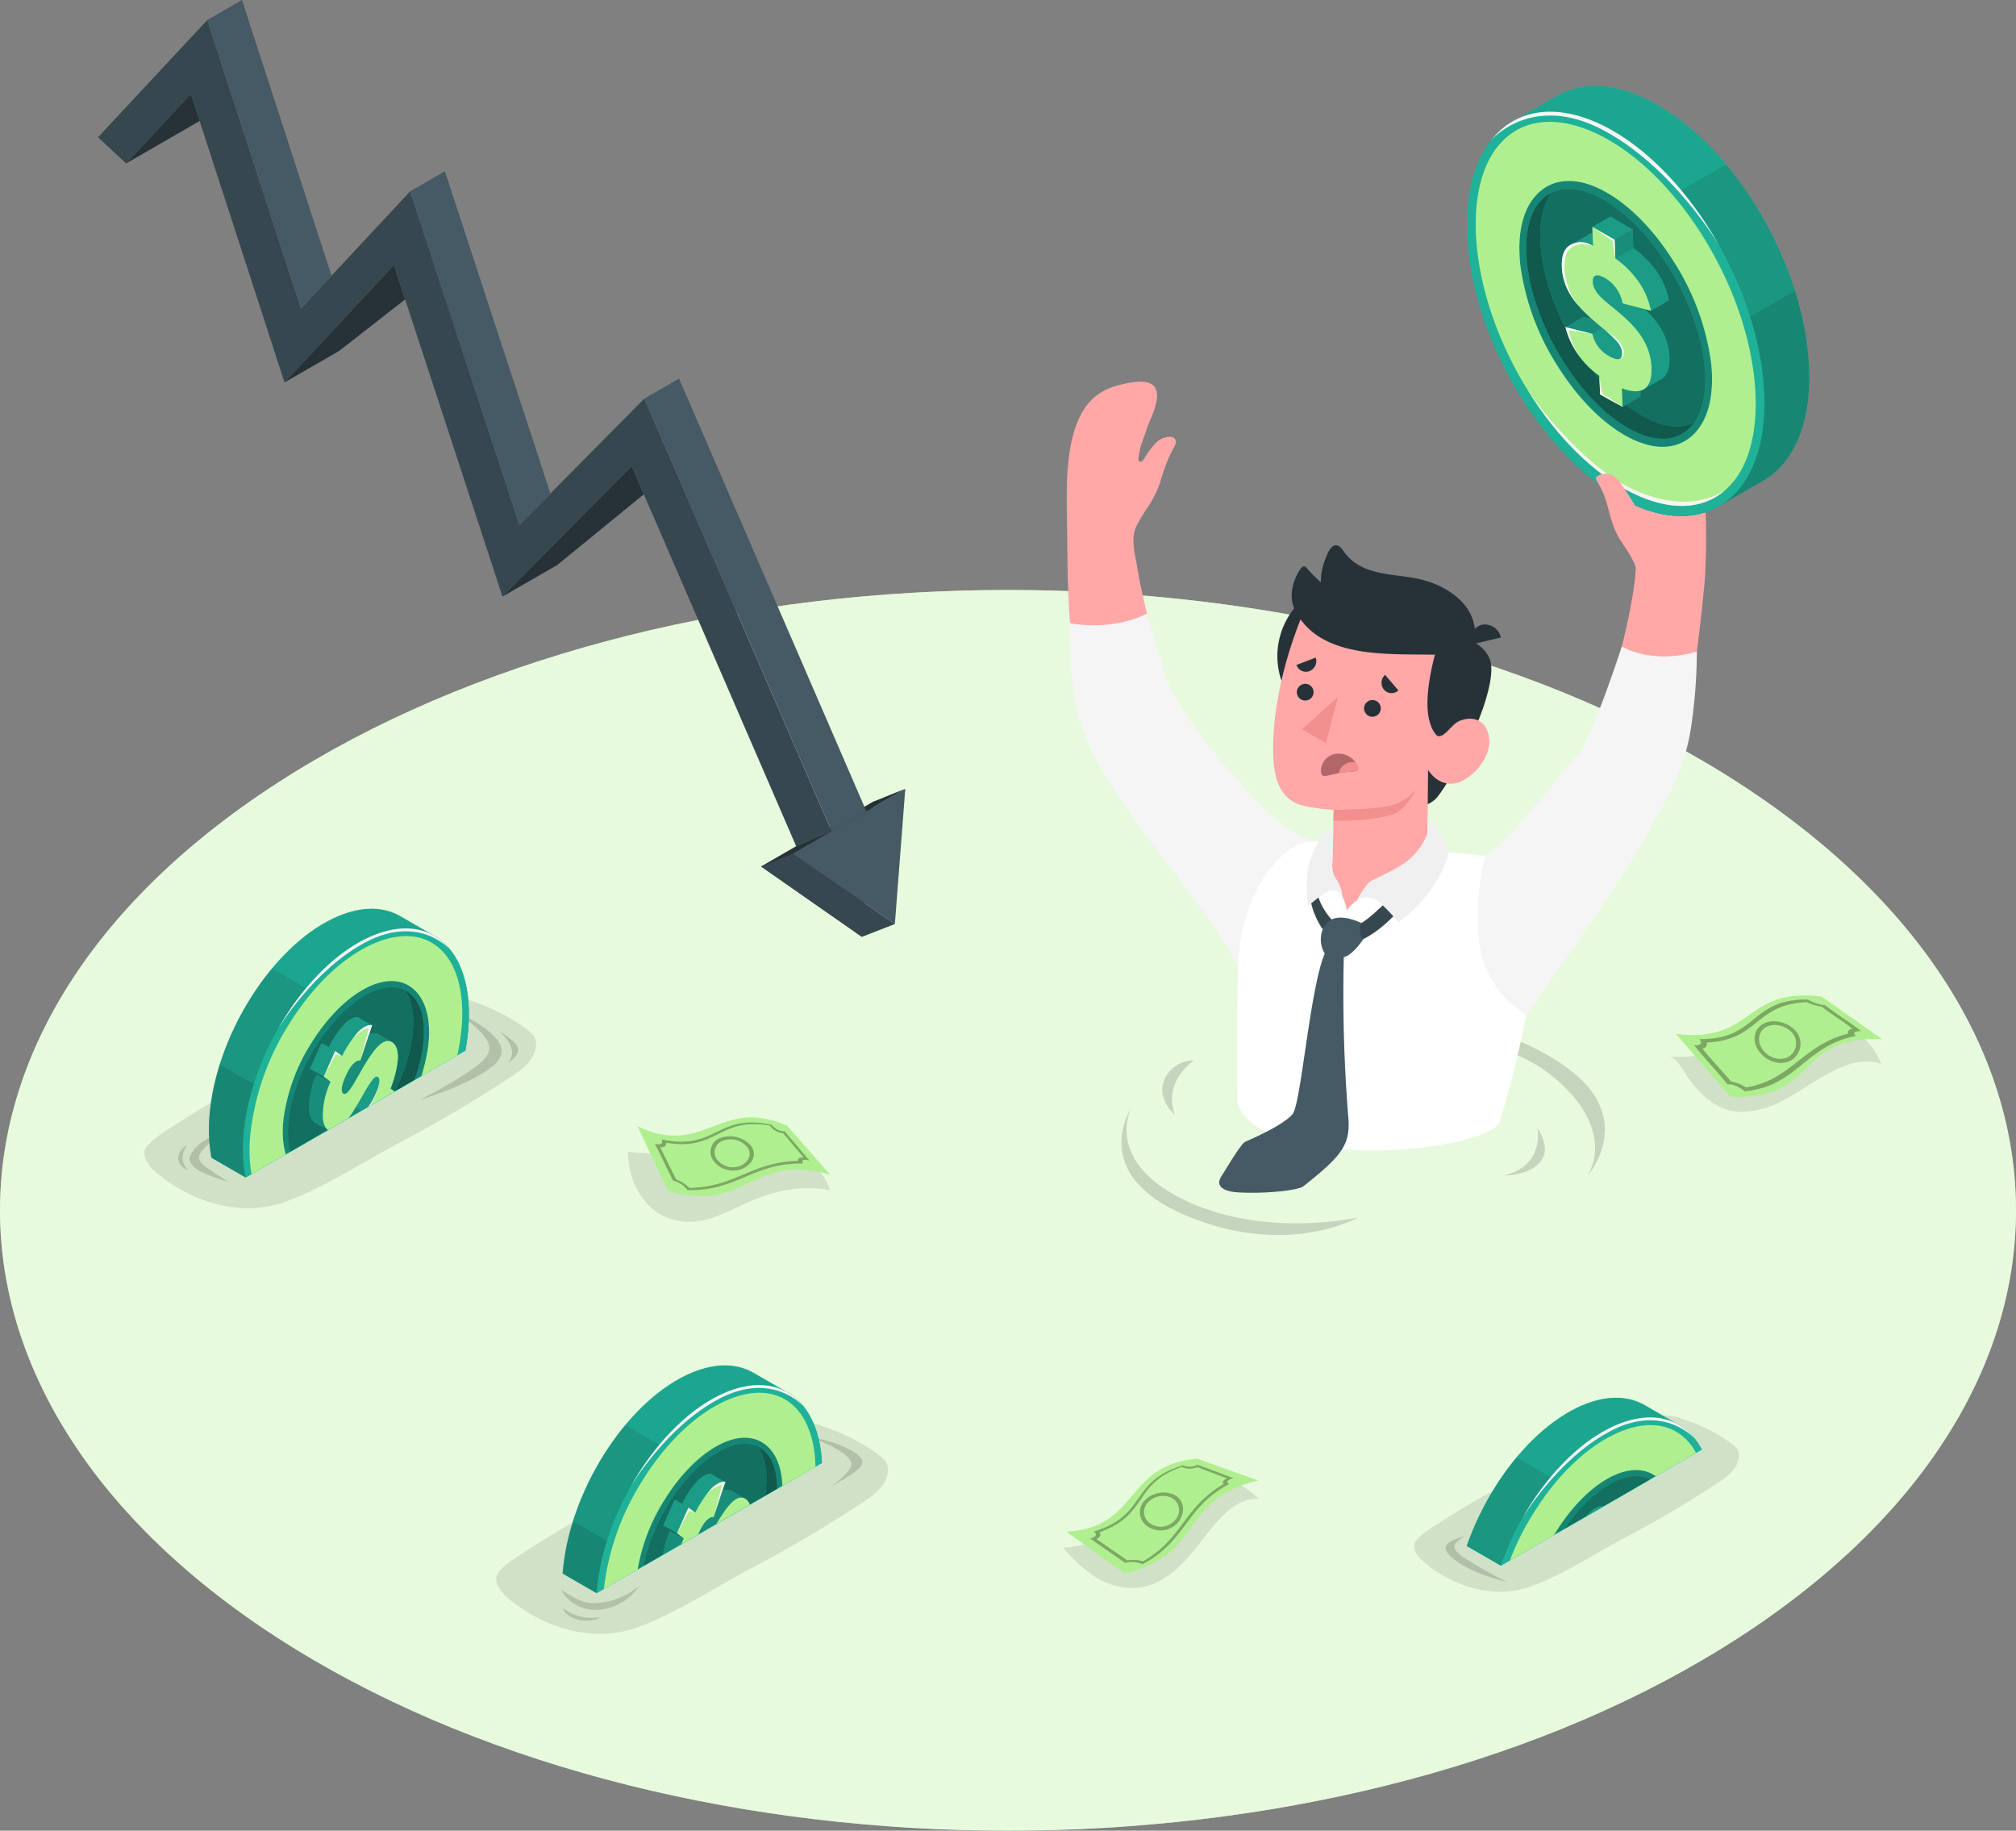 <svg id="Group_5981" data-name="Group 5981" xmlns="http://www.w3.org/2000/svg" xmlns:xlink="http://www.w3.org/1999/xlink" width="396.781" height="360.216" viewBox="0 0 396.781 360.216">
  <rect x="0" y="0" width="396.781" height="360.216" fill="#808080" stroke="none"/>
  <defs>
    <clipPath id="clip-path">
      <rect id="Rectangle_2232" data-name="Rectangle 2232" width="396.781" height="360.216" fill="none"/>
    </clipPath>
    <clipPath id="clip-path-3">
      <rect id="Rectangle_2143" data-name="Rectangle 2143" width="396.781" height="244.127" fill="none"/>
    </clipPath>
    <clipPath id="clip-path-5">
      <rect id="Rectangle_2145" data-name="Rectangle 2145" width="15.362" height="4.694" fill="none"/>
    </clipPath>
    <clipPath id="clip-path-6">
      <rect id="Rectangle_2146" data-name="Rectangle 2146" width="7.337" height="2.503" fill="none"/>
    </clipPath>
    <clipPath id="clip-path-7">
      <rect id="Rectangle_2147" data-name="Rectangle 2147" width="10.086" height="9.623" fill="none"/>
    </clipPath>
    <clipPath id="clip-path-8">
      <rect id="Rectangle_2148" data-name="Rectangle 2148" width="77.109" height="41.896" fill="none"/>
    </clipPath>
    <clipPath id="clip-path-9">
      <path id="Path_21307" data-name="Path 21307" d="M150.587,305.721c-19.464,7.75-26.917,31.169-28.228,40.6l10.757,6.211,48.409-27.949c0-6.311-8.027-20.679-22.039-20.68a23.947,23.947,0,0,0-8.9,1.819" transform="translate(-122.359 -303.902)" fill="none"/>
    </clipPath>
    <clipPath id="clip-path-10">
      <rect id="Rectangle_2150" data-name="Rectangle 2150" width="51.167" height="64.307" fill="none"/>
    </clipPath>
    <clipPath id="clip-path-11">
      <rect id="Rectangle_2151" data-name="Rectangle 2151" width="49.235" height="52.565" fill="none"/>
    </clipPath>
    <clipPath id="clip-path-12">
      <rect id="Rectangle_2152" data-name="Rectangle 2152" width="39.176" height="33.661" fill="none"/>
    </clipPath>
    <clipPath id="clip-path-13">
      <rect id="Rectangle_2153" data-name="Rectangle 2153" width="44.462" height="60.436" fill="none"/>
    </clipPath>
    <clipPath id="clip-path-14">
      <rect id="Rectangle_2154" data-name="Rectangle 2154" width="28.813" height="39.744" fill="none"/>
    </clipPath>
    <clipPath id="clip-path-15">
      <rect id="Rectangle_2155" data-name="Rectangle 2155" width="26.753" height="37.325" fill="none"/>
    </clipPath>
    <clipPath id="clip-path-17">
      <rect id="Rectangle_2157" data-name="Rectangle 2157" width="24.658" height="35.474" fill="none"/>
    </clipPath>
    <clipPath id="clip-path-18">
      <rect id="Rectangle_2158" data-name="Rectangle 2158" width="12.388" height="22.164" fill="none"/>
    </clipPath>
    <clipPath id="clip-path-19">
      <rect id="Rectangle_2159" data-name="Rectangle 2159" width="8.331" height="13.315" fill="none"/>
    </clipPath>
    <clipPath id="clip-path-20">
      <rect id="Rectangle_2160" data-name="Rectangle 2160" width="9.997" height="11.951" fill="none"/>
    </clipPath>
    <clipPath id="clip-path-22">
      <rect id="Rectangle_2162" data-name="Rectangle 2162" width="4.036" height="2.549" fill="none"/>
    </clipPath>
    <clipPath id="clip-path-23">
      <rect id="Rectangle_2163" data-name="Rectangle 2163" width="4.218" height="11.007" fill="none"/>
    </clipPath>
    <clipPath id="clip-path-24">
      <rect id="Rectangle_2164" data-name="Rectangle 2164" width="4.848" height="7.296" fill="none"/>
    </clipPath>
    <clipPath id="clip-path-26">
      <rect id="Rectangle_2165" data-name="Rectangle 2165" width="7.788" height="9.79" fill="none"/>
    </clipPath>
    <clipPath id="clip-path-27">
      <rect id="Rectangle_2166" data-name="Rectangle 2166" width="16.313" height="17.626" fill="none"/>
    </clipPath>
    <clipPath id="clip-path-28">
      <rect id="Rectangle_2167" data-name="Rectangle 2167" width="2.008" height="4.936" fill="none"/>
    </clipPath>
    <clipPath id="clip-path-29">
      <rect id="Rectangle_2168" data-name="Rectangle 2168" width="77.108" height="41.896" fill="none"/>
    </clipPath>
    <clipPath id="clip-path-30">
      <path id="Path_21341" data-name="Path 21341" d="M74.924,204.585c-32.8,9.033-28.746,48.616-28.746,48.616l8.068,4.658L101.291,230.7s0-27.146-19.341-27.148a26.492,26.492,0,0,0-7.025,1.035" transform="translate(-46.019 -203.55)" fill="none"/>
    </clipPath>
    <clipPath id="clip-path-31">
      <rect id="Rectangle_2170" data-name="Rectangle 2170" width="51.168" height="64.307" fill="none"/>
    </clipPath>
    <clipPath id="clip-path-32">
      <rect id="Rectangle_2171" data-name="Rectangle 2171" width="49.236" height="52.564" fill="none"/>
    </clipPath>
    <clipPath id="clip-path-34">
      <rect id="Rectangle_2173" data-name="Rectangle 2173" width="44.462" height="60.435" fill="none"/>
    </clipPath>
    <clipPath id="clip-path-35">
      <rect id="Rectangle_2174" data-name="Rectangle 2174" width="28.812" height="39.744" fill="none"/>
    </clipPath>
    <clipPath id="clip-path-36">
      <rect id="Rectangle_2175" data-name="Rectangle 2175" width="26.752" height="37.325" fill="none"/>
    </clipPath>
    <clipPath id="clip-path-38">
      <rect id="Rectangle_2177" data-name="Rectangle 2177" width="24.657" height="35.474" fill="none"/>
    </clipPath>
    <clipPath id="clip-path-43">
      <rect id="Rectangle_2182" data-name="Rectangle 2182" width="4.036" height="2.548" fill="none"/>
    </clipPath>
    <clipPath id="clip-path-45">
      <rect id="Rectangle_2184" data-name="Rectangle 2184" width="4.849" height="7.296" fill="none"/>
    </clipPath>
    <clipPath id="clip-path-47">
      <rect id="Rectangle_2185" data-name="Rectangle 2185" width="3.732" height="6.25" fill="none"/>
    </clipPath>
    <clipPath id="clip-path-48">
      <rect id="Rectangle_2186" data-name="Rectangle 2186" width="63.918" height="34.729" fill="none"/>
    </clipPath>
    <clipPath id="clip-path-49">
      <path id="Path_21373" data-name="Path 21373" d="M354.783,299.521c-19.464,7.751-26.916,31.169-28.228,40.6l10.757,6.211,48.408-27.948c0-6.312-8.026-20.68-22.038-20.681a23.948,23.948,0,0,0-8.9,1.819" transform="translate(-326.555 -297.702)" fill="none"/>
    </clipPath>
    <clipPath id="clip-path-51">
      <rect id="Rectangle_2189" data-name="Rectangle 2189" width="49.236" height="52.565" fill="none"/>
    </clipPath>
    <clipPath id="clip-path-52">
      <rect id="Rectangle_2190" data-name="Rectangle 2190" width="39.177" height="33.661" fill="none"/>
    </clipPath>
    <clipPath id="clip-path-62">
      <rect id="Rectangle_2200" data-name="Rectangle 2200" width="4.035" height="2.549" fill="none"/>
    </clipPath>
    <clipPath id="clip-path-63">
      <rect id="Rectangle_2201" data-name="Rectangle 2201" width="4.217" height="11.007" fill="none"/>
    </clipPath>
    <clipPath id="clip-path-66">
      <rect id="Rectangle_2203" data-name="Rectangle 2203" width="12.026" height="8.996" fill="none"/>
    </clipPath>
    <clipPath id="clip-path-68">
      <rect id="Rectangle_2205" data-name="Rectangle 2205" width="38.604" height="23.194" fill="none"/>
    </clipPath>
    <clipPath id="clip-path-69">
      <rect id="Rectangle_2206" data-name="Rectangle 2206" width="28.229" height="19.589" fill="none"/>
    </clipPath>
    <clipPath id="clip-path-70">
      <rect id="Rectangle_2207" data-name="Rectangle 2207" width="8.499" height="7.455" fill="none"/>
    </clipPath>
    <clipPath id="clip-path-71">
      <rect id="Rectangle_2208" data-name="Rectangle 2208" width="39.847" height="15.09" fill="none"/>
    </clipPath>
    <clipPath id="clip-path-72">
      <rect id="Rectangle_2209" data-name="Rectangle 2209" width="30.438" height="13.322" fill="none"/>
    </clipPath>
    <clipPath id="clip-path-73">
      <rect id="Rectangle_2210" data-name="Rectangle 2210" width="8.549" height="6.774" fill="none"/>
    </clipPath>
    <clipPath id="clip-path-74">
      <rect id="Rectangle_2211" data-name="Rectangle 2211" width="42.018" height="19.481" fill="none"/>
    </clipPath>
    <clipPath id="clip-path-75">
      <rect id="Rectangle_2212" data-name="Rectangle 2212" width="32.913" height="18.053" fill="none"/>
    </clipPath>
    <clipPath id="clip-path-76">
      <rect id="Rectangle_2213" data-name="Rectangle 2213" width="9.035" height="8.194" fill="none"/>
    </clipPath>
    <clipPath id="clip-path-78">
      <rect id="Rectangle_2215" data-name="Rectangle 2215" width="6.264" height="10.736" fill="none"/>
    </clipPath>
    <clipPath id="clip-path-79">
      <rect id="Rectangle_2216" data-name="Rectangle 2216" width="8.046" height="9.396" fill="none"/>
    </clipPath>
    <clipPath id="clip-path-80">
      <rect id="Rectangle_2217" data-name="Rectangle 2217" width="45.486" height="29.67" fill="none"/>
    </clipPath>
    <clipPath id="clip-path-81">
      <rect id="Rectangle_2218" data-name="Rectangle 2218" width="46.604" height="24.899" fill="none"/>
    </clipPath>
    <clipPath id="clip-path-82">
      <rect id="Rectangle_2219" data-name="Rectangle 2219" width="67.357" height="84.653" fill="none"/>
    </clipPath>
    <clipPath id="clip-path-83">
      <rect id="Rectangle_2220" data-name="Rectangle 2220" width="64.814" height="69.196" fill="none"/>
    </clipPath>
    <clipPath id="clip-path-84">
      <rect id="Rectangle_2221" data-name="Rectangle 2221" width="51.572" height="44.312" fill="none"/>
    </clipPath>
    <clipPath id="clip-path-85">
      <rect id="Rectangle_2222" data-name="Rectangle 2222" width="58.529" height="79.557" fill="none"/>
    </clipPath>
    <clipPath id="clip-path-86">
      <rect id="Rectangle_2223" data-name="Rectangle 2223" width="37.929" height="52.318" fill="none"/>
    </clipPath>
    <clipPath id="clip-path-87">
      <rect id="Rectangle_2224" data-name="Rectangle 2224" width="35.216" height="49.134" fill="none"/>
    </clipPath>
    <clipPath id="clip-path-89">
      <rect id="Rectangle_2226" data-name="Rectangle 2226" width="32.459" height="46.698" fill="none"/>
    </clipPath>
    <clipPath id="clip-path-90">
      <rect id="Rectangle_2227" data-name="Rectangle 2227" width="21.197" height="37.447" fill="none"/>
    </clipPath>
    <clipPath id="clip-path-91">
      <rect id="Rectangle_2228" data-name="Rectangle 2228" width="3.682" height="3.663" fill="none"/>
    </clipPath>
    <clipPath id="clip-path-92">
      <rect id="Rectangle_2229" data-name="Rectangle 2229" width="8.836" height="3.368" fill="none"/>
    </clipPath>
    <clipPath id="clip-path-93">
      <rect id="Rectangle_2230" data-name="Rectangle 2230" width="3.674" height="5.712" fill="none"/>
    </clipPath>
  </defs>
  <g id="Group_5980" data-name="Group 5980" clip-path="url(#clip-path)">
    <g id="Group_5718" data-name="Group 5718">
      <g id="Group_5717" data-name="Group 5717" clip-path="url(#clip-path)">
        <path id="Path_21261" data-name="Path 21261" d="M338.675,168.951c77.476,47.669,77.475,124.955,0,172.624s-203.089,47.669-280.566,0-77.475-124.954,0-172.623,203.09-47.67,280.567,0" transform="translate(0 -17.111)" fill="#b0ef8f"/>
        <g id="Group_5716" data-name="Group 5716" transform="translate(0 116.089)" opacity="0.7">
          <g id="Group_5715" data-name="Group 5715">
            <g id="Group_5714" data-name="Group 5714" clip-path="url(#clip-path-3)">
              <path id="Path_21262" data-name="Path 21262" d="M338.675,168.951c77.476,47.669,77.475,124.955,0,172.624s-203.089,47.669-280.566,0-77.475-124.954,0-172.623,203.09-47.67,280.567,0" transform="translate(0 -133.2)" fill="#fff"/>
            </g>
          </g>
        </g>
      </g>
    </g>
    <path id="Path_21263" data-name="Path 21263" d="M171.866,193.736l22.179-12.791-2.323,26.64Z" transform="translate(-22.078 -23.245)" fill="#263238"/>
    <path id="Path_21264" data-name="Path 21264" d="M166.511,164.15,129.648,79.019l-24.575,24.829-21.5-65.622-21.5,23.057L43.634,4.529,22.13,27.585l5.531,5.158L40.407,19.076,58.839,75.83l21.53-23.084,21.372,65.22L127.153,92.29l32.418,74.865Z" transform="translate(-2.843 -0.582)" fill="#37474f"/>
    <path id="Path_21265" data-name="Path 21265" d="M53.639,0,46.8,3.947,65.235,60.7l6.021-6.456Z" transform="translate(-6.012 0)" fill="#455a64"/>
    <path id="Path_21266" data-name="Path 21266" d="M99.461,38.665l-6.836,3.947,21.5,65.622,6.143-6.061Z" transform="translate(-11.899 -4.967)" fill="#455a64"/>
    <path id="Path_21267" data-name="Path 21267" d="M152.332,85.469,145.5,89.417l36.863,85.131L189.2,170.6Z" transform="translate(-18.691 -10.98)" fill="#455a64"/>
    <path id="Path_21268" data-name="Path 21268" d="M28.477,34.887l14.47-8.355-1.725-5.312Z" transform="translate(-3.658 -2.726)" fill="#263238"/>
    <path id="Path_21269" data-name="Path 21269" d="M64.25,82.937l10.761-6.2L87.991,66.6l-2.212-6.75Z" transform="translate(-8.254 -7.689)" fill="#263238"/>
    <path id="Path_21270" data-name="Path 21270" d="M113.475,130.9l10.761-6.2,17.056-13.921-2.4-5.552Z" transform="translate(-14.577 -13.517)" fill="#263238"/>
    <path id="Path_21271" data-name="Path 21271" d="M178.99,190.866l22.179-12.791-2.052,26.614Z" transform="translate(-22.993 -22.876)" fill="#455a64"/>
    <path id="Path_21272" data-name="Path 21272" d="M191.723,209.1l6.479-2.527-20.126-13.823-6.209,2.5Z" transform="translate(-22.078 -24.761)" fill="#37474f"/>
    <path id="Path_21273" data-name="Path 21273" d="M197.044,180.577l6.209-2.5-7.671,4.422-.373-.862Z" transform="translate(-25.077 -22.876)" fill="#263238"/>
    <g id="Group_5732" data-name="Group 5732">
      <g id="Group_5731" data-name="Group 5731" clip-path="url(#clip-path)">
        <g id="Group_5721" data-name="Group 5721" transform="translate(110.398 312.072)" opacity="0.15">
          <g id="Group_5720" data-name="Group 5720">
            <g id="Group_5719" data-name="Group 5719" clip-path="url(#clip-path-5)">
              <path id="Path_21274" data-name="Path 21274" d="M126.67,358.811c2.215,1.266,3.771,2.508,6.115,2.626a14.144,14.144,0,0,0,9.247-3.367,10.341,10.341,0,0,1-8.06,4.677,7.744,7.744,0,0,1-7.3-3.936" transform="translate(-126.67 -358.071)"/>
            </g>
          </g>
        </g>
        <g id="Group_5724" data-name="Group 5724" transform="translate(110.742 316.39)" opacity="0.15">
          <g id="Group_5723" data-name="Group 5723">
            <g id="Group_5722" data-name="Group 5722" clip-path="url(#clip-path-6)">
              <path id="Path_21275" data-name="Path 21275" d="M127.064,363.025a9.472,9.472,0,0,0,7.337,1.832s-1.118,1.014-3.875.549c-2.879-.485-3.462-2.381-3.462-2.381" transform="translate(-127.065 -363.025)"/>
            </g>
          </g>
        </g>
        <g id="Group_5727" data-name="Group 5727" transform="translate(159.642 282.865)" opacity="0.15">
          <g id="Group_5726" data-name="Group 5726">
            <g id="Group_5725" data-name="Group 5725" clip-path="url(#clip-path-7)">
              <path id="Path_21276" data-name="Path 21276" d="M183.172,324.558c5.219,1.9,8.508,4.124,7.861,5.661s-3.891,3.962-3.891,3.962,4.456-2.425,5.669-3.8-.077-2.669-3.475-4.124a22.327,22.327,0,0,0-6.165-1.7" transform="translate(-183.172 -324.558)"/>
            </g>
          </g>
        </g>
        <g id="Group_5730" data-name="Group 5730" transform="translate(97.669 279.6)" opacity="0.1">
          <g id="Group_5729" data-name="Group 5729">
            <g id="Group_5728" data-name="Group 5728" clip-path="url(#clip-path-8)">
              <path id="Path_21277" data-name="Path 21277" d="M139.212,361.63c7.684-2.6,16-8.133,23.124-11.873,7.529-3.952,14.849-8.3,21.949-12.979,2.09-1.378,4.31-3.056,4.79-5.512.383-1.959-.357-2.782-1.959-3.944a38.073,38.073,0,0,0-10.584-5.381,15.025,15.025,0,0,0-5.355-1.122c-2.118.1-4.222.39-6.319.692-2.589.372-5.22,1.736-7.568,2.856-2.561,1.221-5.047,2.588-7.532,3.956L133.4,337.329c-5.931,3.265-9.16,4.988-16.181,9.532-1.381.894-5.1,3.172-5.156,4.817-.057,1.664,1.2,3.064,2.481,4.129,6.813,5.668,16.34,8.639,24.664,5.823" transform="translate(-112.065 -320.812)"/>
            </g>
          </g>
        </g>
      </g>
    </g>
    <g id="Group_5779" data-name="Group 5779" transform="translate(106.641 264.862)">
      <g id="Group_5778" data-name="Group 5778" clip-path="url(#clip-path-9)">
        <path id="Path_21278" data-name="Path 21278" d="M164.537,309.675c-3.479-1.979-8.061-1.956-13.226.529-12.221,5.879-23.081,23.3-24.258,38.917-.666,8.838,1.915,15.2,6.5,17.99,1.176.715,5.723,3.3,6.808,3.94,3.5,2.079,8.147,2.1,13.4-.43,12.221-5.879,23.082-23.3,24.258-38.917.677-8.977-2-15.4-6.712-18.118-1.119-.646-5.609-3.255-6.763-3.911" transform="translate(-122.948 -304.462)" fill="#27debf"/>
        <g id="Group_5735" data-name="Group 5735" transform="translate(3.999 3.798)" opacity="0.25">
          <g id="Group_5734" data-name="Group 5734">
            <g id="Group_5733" data-name="Group 5733" clip-path="url(#clip-path-10)">
              <path id="Path_21279" data-name="Path 21279" d="M164.537,309.675c-3.479-1.979-8.061-1.956-13.226.529-12.221,5.879-23.081,23.3-24.258,38.917-.666,8.838,1.915,15.2,6.5,17.99,1.176.715,5.723,3.3,6.808,3.94,3.5,2.079,8.147,2.1,13.4-.43,12.221-5.879,23.082-23.3,24.258-38.917.677-8.977-2-15.4-6.712-18.118-1.119-.646-5.609-3.255-6.763-3.911" transform="translate(-126.948 -308.26)"/>
            </g>
          </g>
        </g>
        <g id="Group_5738" data-name="Group 5738" transform="translate(3.999 15.541)" opacity="0.1">
          <g id="Group_5737" data-name="Group 5737">
            <g id="Group_5736" data-name="Group 5736" clip-path="url(#clip-path-11)">
              <path id="Path_21280" data-name="Path 21280" d="M176.183,342.984l-36.807-21.251c-6.682,8.016-11.558,18.949-12.325,29.119-.666,8.838,1.915,15.2,6.5,17.99,1.175.716,5.723,3.3,6.808,3.94,3.5,2.079,8.147,2.1,13.4-.43,9.759-4.694,18.644-16.751,22.43-29.369" transform="translate(-126.948 -321.733)"/>
            </g>
          </g>
        </g>
        <g id="Group_5741" data-name="Group 5741" transform="translate(3.999 34.444)" opacity="0.1">
          <g id="Group_5740" data-name="Group 5740">
            <g id="Group_5739" data-name="Group 5739" clip-path="url(#clip-path-12)">
              <path id="Path_21281" data-name="Path 21281" d="M129.088,343.423a45.629,45.629,0,0,0-2.037,10.215c-.666,8.838,1.915,15.2,6.5,17.99,1.175.716,5.723,3.3,6.808,3.94,3.5,2.079,8.147,2.1,13.4-.43a37.5,37.5,0,0,0,12.372-10.334Z" transform="translate(-126.948 -343.423)"/>
            </g>
          </g>
        </g>
        <path id="Path_21282" data-name="Path 21282" d="M159,314.648c-12.221,5.879-23.081,23.3-24.258,38.916s7.776,23.507,20,17.629,23.081-23.3,24.258-38.916-7.775-23.507-20-17.629" transform="translate(-123.937 -305.033)" fill="#27debf"/>
        <g id="Group_5744" data-name="Group 5744" transform="translate(10.705 7.67)" opacity="0.2">
          <g id="Group_5743" data-name="Group 5743">
            <g id="Group_5742" data-name="Group 5742" clip-path="url(#clip-path-13)">
              <path id="Path_21283" data-name="Path 21283" d="M159,314.648c-12.221,5.879-23.081,23.3-24.258,38.916s7.776,23.507,20,17.629,23.081-23.3,24.258-38.916-7.775-23.507-20-17.629" transform="translate(-134.642 -312.702)"/>
            </g>
          </g>
        </g>
        <path id="Path_21284" data-name="Path 21284" d="M172.265,337.362a37.226,37.226,0,0,1-5.494,14.794c-2.972,4.767-6.633,8.516-10.3,10.547-3.888,2.154-7.379,2.151-9.822,0s-3.457-6.122-2.855-11.173a37.134,37.134,0,0,1,5.487-14.794c2.975-4.772,6.633-8.515,10.31-10.548,3.886-2.149,7.372-2.149,9.816.005s3.461,6.125,2.861,11.171" transform="translate(-125.09 -306.558)" fill="#27debf"/>
        <g id="Group_5747" data-name="Group 5747" transform="translate(18.53 18.016)" opacity="0.4">
          <g id="Group_5746" data-name="Group 5746">
            <g id="Group_5745" data-name="Group 5745" clip-path="url(#clip-path-14)">
              <path id="Path_21285" data-name="Path 21285" d="M172.265,337.362a37.226,37.226,0,0,1-5.494,14.794c-2.972,4.767-6.633,8.516-10.3,10.547-3.888,2.154-7.379,2.151-9.822,0s-3.457-6.122-2.855-11.173a37.134,37.134,0,0,1,5.487-14.794c2.975-4.772,6.633-8.515,10.31-10.548,3.886-2.149,7.372-2.149,9.816.005s3.461,6.125,2.861,11.171" transform="translate(-143.62 -324.574)"/>
            </g>
          </g>
        </g>
        <path id="Path_21286" data-name="Path 21286" d="M173.47,316.822c-3.379-2.979-8.256-3.17-13.726-.541-5.7,2.749-11.3,8.194-15.754,15.338A50.76,50.76,0,0,0,136.233,354c-.528,6.994,1.046,12.483,4.424,15.462s8.253,3.174,13.726.539c5.707-2.744,11.3-8.184,15.756-15.327a50.7,50.7,0,0,0,7.755-22.39c.525-6.987-1.041-12.478-4.424-15.46m-5.029,8.066c2.444,2.154,3.461,6.125,2.861,11.171a37.217,37.217,0,0,1-5.494,14.8c-2.971,4.767-6.633,8.515-10.3,10.547-3.889,2.154-7.379,2.15-9.823,0s-3.457-6.121-2.854-11.172a37.109,37.109,0,0,1,5.487-14.794c2.975-4.773,6.633-8.515,10.309-10.548,3.886-2.15,7.372-2.15,9.816,0" transform="translate(-124.128 -305.256)" fill="#b0ef8f"/>
        <g id="Group_5750" data-name="Group 5750" transform="translate(19.561 19.226)" opacity="0.2">
          <g id="Group_5749" data-name="Group 5749">
            <g id="Group_5748" data-name="Group 5748" clip-path="url(#clip-path-15)">
              <path id="Path_21287" data-name="Path 21287" d="M160.219,327.458c7.3-4.038,12.305.375,11.178,9.855s-7.957,20.439-15.257,24.477-12.305-.376-11.178-9.856,7.957-20.438,15.257-24.476" transform="translate(-144.803 -325.962)"/>
            </g>
          </g>
        </g>
        <path id="Path_21288" data-name="Path 21288" d="M160.219,327.458c7.3-4.038,12.305.375,11.178,9.855s-7.957,20.439-15.257,24.477-12.305-.376-11.178-9.856,7.957-20.438,15.257-24.476" transform="translate(-125.242 -306.736)" fill="#27debf"/>
        <g id="Group_5753" data-name="Group 5753" transform="translate(19.561 19.226)" opacity="0.6">
          <g id="Group_5752" data-name="Group 5752">
            <g id="Group_5751" data-name="Group 5751" clip-path="url(#clip-path-15)">
              <path id="Path_21289" data-name="Path 21289" d="M160.219,327.458c7.3-4.038,12.305.375,11.178,9.855s-7.957,20.439-15.257,24.477-12.305-.376-11.178-9.856,7.957-20.438,15.257-24.476" transform="translate(-144.803 -325.962)"/>
            </g>
          </g>
        </g>
        <path id="Path_21290" data-name="Path 21290" d="M169.3,335.468c-1.126,9.481-7.957,20.439-15.257,24.476-3.019,1.67-5.642,1.89-7.605.91-1.36-1.949-1.945-5-1.479-8.919,1.126-9.48,7.957-20.438,15.257-24.476,3.019-1.669,5.642-1.89,7.605-.909,1.36,1.948,1.945,5,1.479,8.918" transform="translate(-125.242 -306.736)" fill="#27debf"/>
        <g id="Group_5756" data-name="Group 5756" transform="translate(19.561 19.228)" opacity="0.5">
          <g id="Group_5755" data-name="Group 5755">
            <g id="Group_5754" data-name="Group 5754" clip-path="url(#clip-path-17)">
              <path id="Path_21291" data-name="Path 21291" d="M169.3,335.468c-1.126,9.481-7.957,20.439-15.257,24.476-3.019,1.67-5.642,1.89-7.605.91-1.36-1.949-1.945-5-1.479-8.919,1.126-9.48,7.957-20.438,15.257-24.476,3.019-1.669,5.642-1.89,7.605-.909,1.36,1.948,1.945,5,1.479,8.918" transform="translate(-144.803 -325.965)"/>
            </g>
          </g>
        </g>
        <path id="Path_21292" data-name="Path 21292" d="M166,337.741c-.574-.419-2-1.143-2.69-1.553a1.751,1.751,0,0,0-1.969.017l.621-1.891a24.474,24.474,0,0,1-2.689-1.553,2.266,2.266,0,0,0-1.011.126,5.059,5.059,0,0,0-1.84,1.336,19.168,19.168,0,0,0-2.947,4.4l-1.459-.782-2.261,5.068.3.226,1.044.77a16.141,16.141,0,0,0-1.5,5.933c-.01.151-.015.283-.019.417-.053,1.464.256,2.559,1.012,3.1v.014c.568.406,2.324,1.311,2.69,1.538v.014a1.807,1.807,0,0,0,2.311-.331l-.524,1.611,2.69,1.552c1.642-.059,3.538-2.039,5.542-5.842l1.352.978,2.283-5.114-1.353-.978a20.73,20.73,0,0,0,1.448-5.74l0-.041c.089-1.562-.232-2.7-1.033-3.279" transform="translate(-125.855 -307.607)" fill="#27debf"/>
        <path id="Path_21293" data-name="Path 21293" d="M153.145,344.915l1.044.77a16.138,16.138,0,0,0-1.5,5.933c-.01.151-.014.284-.019.417-.052,1.465.257,2.56,1.013,3.1v.014c.805.577,1.691.255,2.588-.565.076-.07.158-.158.234-.227l.025-.024.247-.263c.071-.079.144-.158.216-.25.031-.042.062-.069.088-.106a2.428,2.428,0,0,0,.166-.2,23.471,23.471,0,0,0,1.374-1.951c.218-.341.437-.7.652-1.059.31-.517.617-1.042.907-1.539.119-.212.232-.405.345-.6a27.184,27.184,0,0,1,1.91-3.06c.3-.378.553-.6.774-.631a.445.445,0,0,1,.336.078c.407.3.4,1.318-.545,3.447-1.01,2.263-1.952,3.267-2.68,3.147l-2.16,6.636c1.642-.059,3.539-2.039,5.542-5.842l1.353.978,2.283-5.114-1.353-.978a20.76,20.76,0,0,0,1.448-5.74l0-.042c.088-1.561-.233-2.7-1.033-3.278-1.777-1.3-3.818,1.535-5.73,4.765-1.779,3.017-3.118,5.879-3.982,5.252-.538-.4-.278-1.7.469-3.378,1.19-2.671,2.324-3.233,2.913-3.089l2.292-6.977a2.274,2.274,0,0,0-1.01.125,5.051,5.051,0,0,0-1.84,1.336,21,21,0,0,0-3.054,4.609l-1.352-.992-2.261,5.068Z" transform="translate(-126.251 -307.836)" fill="#b0ef8f"/>
        <path id="Path_21294" data-name="Path 21294" d="M152.869,345.44l2.405-4.433,1.207.356-1.352-.991Z" transform="translate(-126.278 -308.587)" fill="#f5f5f5"/>
        <path id="Path_21295" data-name="Path 21295" d="M162.57,335.085l-1.672,6.434,2.292-6.976a2.243,2.243,0,0,0-1.009.125A5.047,5.047,0,0,0,160.34,336a13.237,13.237,0,0,0-1.205,1.5c.018-.024.036-.044.058-.072a7.019,7.019,0,0,1,3.377-2.349" transform="translate(-127.083 -307.836)" fill="#f5f5f5"/>
        <path id="Path_21296" data-name="Path 21296" d="M161.123,353.2l-2.16,6.636h0l2.291-6.205a4.487,4.487,0,0,0,2.136-2.387,13.885,13.885,0,0,0,.854-2.287l-.009.009c-.116.329-.253.682-.433,1.088-1.01,2.262-1.952,3.267-2.68,3.146" transform="translate(-127.061 -309.69)" fill="#f5f5f5"/>
        <path id="Path_21297" data-name="Path 21297" d="M165.323,354.131l1.276.67,2.359-4.806-2.283,5.114Z" transform="translate(-127.878 -309.823)" fill="#f5f5f5"/>
        <g id="Group_5759" data-name="Group 5759" transform="translate(23.719 25.139)" opacity="0.3">
          <g id="Group_5758" data-name="Group 5758">
            <g id="Group_5757" data-name="Group 5757" clip-path="url(#clip-path-18)">
              <path id="Path_21298" data-name="Path 21298" d="M152.27,351.807c0-.133.009-.266.019-.417a16.149,16.149,0,0,1,1.5-5.933l-1.044-.77-.3-.226,2.262-5.068,1.351.991a20.988,20.988,0,0,1,3.054-4.608,5.058,5.058,0,0,1,1.84-1.336,2.265,2.265,0,0,1,1.011-.125l-.3.916.3-.916a24.549,24.549,0,0,1-2.69-1.553,2.273,2.273,0,0,0-1.01.126,5.044,5.044,0,0,0-1.84,1.336,19.177,19.177,0,0,0-2.948,4.4l-1.458-.782-2.261,5.068.3.225,1.043.77a16.148,16.148,0,0,0-1.5,5.933c-.01.152-.015.284-.019.417-.053,1.465.257,2.56,1.012,3.1v.014c.568.407,2.324,1.312,2.69,1.539-.756-.545-1.065-1.639-1.012-3.1" transform="translate(-149.574 -332.747)"/>
            </g>
          </g>
        </g>
        <g id="Group_5762" data-name="Group 5762" transform="translate(29.213 36.835)" opacity="0.3">
          <g id="Group_5761" data-name="Group 5761">
            <g id="Group_5760" data-name="Group 5760" clip-path="url(#clip-path-19)">
              <path id="Path_21299" data-name="Path 21299" d="M163.406,349.7c.948-2.129.952-3.15.545-3.447a.442.442,0,0,0-.336-.078c-.221.034-.472.253-.774.631a27.017,27.017,0,0,0-1.91,3.06c-.113.193-.226.387-.345.6-.29.5-.6,1.022-.907,1.538-.215.364-.434.719-.652,1.06a23.784,23.784,0,0,1-1.374,1.951,2.429,2.429,0,0,1-.166.2c-.026.037-.057.065-.088.106-.072.092-.145.171-.216.249l-.246.263-.025.024c-.077.07-.159.158-.234.227-.092.085-.185.16-.276.234l-.524,1.611,2.69,1.553,2.159-6.637c.728.12,1.671-.884,2.68-3.146" transform="translate(-155.878 -346.166)"/>
            </g>
          </g>
        </g>
        <g id="Group_5765" data-name="Group 5765" transform="translate(30.148 28.286)" opacity="0.3">
          <g id="Group_5764" data-name="Group 5764">
            <g id="Group_5763" data-name="Group 5763" clip-path="url(#clip-path-20)">
              <path id="Path_21300" data-name="Path 21300" d="M157.7,344.843c-.746,1.674-1.007,2.981-.469,3.377.864.627,2.2-2.235,3.982-5.252,1.912-3.229,3.952-6.061,5.73-4.764-.574-.42-2-1.143-2.69-1.553a1.749,1.749,0,0,0-1.97.017l-1.671,5.085c-.588-.145-1.723.417-2.913,3.09" transform="translate(-156.951 -336.357)"/>
            </g>
          </g>
        </g>
        <g id="Group_5768" data-name="Group 5768" transform="translate(30.148 28.286)" opacity="0.1">
          <g id="Group_5767" data-name="Group 5767">
            <g id="Group_5766" data-name="Group 5766" clip-path="url(#clip-path-20)">
              <path id="Path_21301" data-name="Path 21301" d="M157.7,344.843c-.746,1.674-1.007,2.981-.469,3.377.864.627,2.2-2.235,3.982-5.252,1.912-3.229,3.952-6.061,5.73-4.764-.574-.42-2-1.143-2.69-1.553a1.749,1.749,0,0,0-1.97.017l-1.671,5.085c-.588-.145-1.723.417-2.913,3.09" transform="translate(-156.951 -336.357)"/>
            </g>
          </g>
        </g>
        <g id="Group_5771" data-name="Group 5771" transform="translate(23.901 35.301)" opacity="0.4">
          <g id="Group_5770" data-name="Group 5770">
            <g id="Group_5769" data-name="Group 5769" clip-path="url(#clip-path-22)">
              <path id="Path_21302" data-name="Path 21302" d="M149.783,344.406l2.69,1.553,1.347,1-2.69-1.552Z" transform="translate(-149.783 -344.406)"/>
            </g>
          </g>
        </g>
        <g id="Group_5774" data-name="Group 5774" transform="translate(23.719 36.297)" opacity="0.1">
          <g id="Group_5773" data-name="Group 5773">
            <g id="Group_5772" data-name="Group 5772" clip-path="url(#clip-path-23)">
              <path id="Path_21303" data-name="Path 21303" d="M152.289,353.035a16.149,16.149,0,0,1,1.5-5.933l-2.689-1.552a16.131,16.131,0,0,0-1.5,5.933c-.011.151-.015.283-.019.417-.053,1.464.257,2.559,1.012,3.1v.014c.568.406,2.324,1.311,2.69,1.538-.756-.545-1.065-1.639-1.012-3.1,0-.133.009-.265.019-.417" transform="translate(-149.574 -345.549)"/>
            </g>
          </g>
        </g>
        <g id="Group_5777" data-name="Group 5777" transform="translate(29.213 42.853)" opacity="0.1">
          <g id="Group_5776" data-name="Group 5776">
            <g id="Group_5775" data-name="Group 5775" clip-path="url(#clip-path-24)">
              <path id="Path_21304" data-name="Path 21304" d="M159.027,353.947a23.775,23.775,0,0,1-1.373,1.951,2.607,2.607,0,0,1-.166.2c-.027.037-.057.065-.089.106-.072.092-.145.171-.216.249l-.246.263-.025.024c-.076.07-.158.158-.234.227-.093.085-.185.16-.277.234l-.524,1.611,2.69,1.553,2.16-6.637-1.162-.66c-.179.3-.358.594-.539.876" transform="translate(-155.878 -353.072)"/>
            </g>
          </g>
        </g>
        <path id="Path_21305" data-name="Path 21305" d="M154.853,375.429c8.48-3.813,15.953-14.827,15.953-14.827-4.453,7.144-10.048,12.583-15.756,15.328-5.473,2.634-10.342,2.443-13.725-.54,0,0,4.9,3.918,13.528.04" transform="translate(-124.795 -311.186)" fill="#f5f5f5"/>
        <path id="Path_21306" data-name="Path 21306" d="M142.456,332.615c4.515-8,10.827-14.733,17.552-17.968,6.993-3.364,12.917-2.218,16.483,2.3,0,0-6-7.07-16.521-1.617s-17.514,17.28-17.514,17.28" transform="translate(-124.941 -305.032)" fill="#f5f5f5"/>
      </g>
    </g>
    <g id="Group_5793" data-name="Group 5793">
      <g id="Group_5792" data-name="Group 5792" clip-path="url(#clip-path)">
        <g id="Group_5782" data-name="Group 5782" transform="translate(37.314 222.798)" opacity="0.15">
          <g id="Group_5781" data-name="Group 5781">
            <g id="Group_5780" data-name="Group 5780" clip-path="url(#clip-path-26)">
              <path id="Path_21308" data-name="Path 21308" d="M49.018,255.638c-3.678,3.331-4.7,4.242-4.245,5.486s5.829,4.3,5.829,4.3-4.864-1.363-6.561-2.664-1.576-2.372,0-4.128,4.977-3,4.977-3" transform="translate(-42.814 -255.638)"/>
            </g>
          </g>
        </g>
        <g id="Group_5785" data-name="Group 5785" transform="translate(82.419 198.891)" opacity="0.15">
          <g id="Group_5784" data-name="Group 5784">
            <g id="Group_5783" data-name="Group 5783" clip-path="url(#clip-path-27)">
              <path id="Path_21309" data-name="Path 21309" d="M101.728,228.207c5.037,3.846,8.479,6.475,5.75,9.495s-12.909,8.131-12.909,8.131,10.3-3.119,14.69-6.847-.812-7.382-7.53-10.779" transform="translate(-94.568 -228.207)"/>
            </g>
          </g>
        </g>
        <g id="Group_5788" data-name="Group 5788" transform="translate(35.069 225.352)" opacity="0.15">
          <g id="Group_5787" data-name="Group 5787">
            <g id="Group_5786" data-name="Group 5786" clip-path="url(#clip-path-28)">
              <path id="Path_21310" data-name="Path 21310" d="M42,258.568c-1,1.422-1.464,3.3.251,4.936,0,0-2.024-.669-2.008-2.468A2.944,2.944,0,0,1,42,258.568" transform="translate(-40.238 -258.568)"/>
            </g>
          </g>
        </g>
        <g id="Group_5791" data-name="Group 5791" transform="translate(28.419 195.857)" opacity="0.1">
          <g id="Group_5790" data-name="Group 5790">
            <g id="Group_5789" data-name="Group 5789" clip-path="url(#clip-path-29)">
              <path id="Path_21311" data-name="Path 21311" d="M59.755,265.544c7.683-2.6,16-8.133,23.124-11.873,7.53-3.952,14.849-8.3,21.949-12.979,2.09-1.378,4.31-3.056,4.79-5.512.383-1.959-.357-2.782-1.959-3.944a38.074,38.074,0,0,0-10.584-5.381,15.025,15.025,0,0,0-5.355-1.122c-2.118.1-4.222.39-6.319.692-2.589.372-5.22,1.736-7.568,2.856-2.561,1.221-5.047,2.588-7.532,3.956l-16.354,9c-5.931,3.266-9.16,4.988-16.181,9.533-1.381.894-5.1,3.172-5.155,4.816-.058,1.665,1.2,3.065,2.481,4.13,6.812,5.667,16.339,8.639,24.663,5.823" transform="translate(-32.608 -224.726)"/>
            </g>
          </g>
        </g>
      </g>
    </g>
    <g id="Group_5840" data-name="Group 5840" transform="translate(40.108 177.402)">
      <g id="Group_5839" data-name="Group 5839" clip-path="url(#clip-path-30)">
        <path id="Path_21312" data-name="Path 21312" d="M84.762,206.58c-3.479-1.979-8.061-1.956-13.226.529-12.221,5.879-23.081,23.3-24.258,38.917-.666,8.838,1.915,15.2,6.5,17.99,1.176.715,5.723,3.3,6.808,3.94,3.5,2.079,8.147,2.1,13.4-.43,12.221-5.879,23.082-23.3,24.258-38.917.677-8.977-2-15.4-6.712-18.118-1.119-.646-5.609-3.255-6.763-3.911" transform="translate(-46.168 -203.757)" fill="#27debf"/>
        <g id="Group_5796" data-name="Group 5796" transform="translate(1.005 1.407)" opacity="0.25">
          <g id="Group_5795" data-name="Group 5795">
            <g id="Group_5794" data-name="Group 5794" clip-path="url(#clip-path-31)">
              <path id="Path_21313" data-name="Path 21313" d="M84.762,206.58c-3.479-1.979-8.061-1.956-13.226.529-12.221,5.879-23.081,23.3-24.258,38.917-.666,8.838,1.915,15.2,6.5,17.99,1.176.715,5.723,3.3,6.808,3.94,3.5,2.079,8.147,2.1,13.4-.43,12.221-5.879,23.082-23.3,24.258-38.917.677-8.977-2-15.4-6.712-18.118-1.119-.646-5.609-3.255-6.763-3.911" transform="translate(-47.173 -205.164)"/>
            </g>
          </g>
        </g>
        <g id="Group_5799" data-name="Group 5799" transform="translate(1.005 13.15)" opacity="0.1">
          <g id="Group_5798" data-name="Group 5798">
            <g id="Group_5797" data-name="Group 5797" clip-path="url(#clip-path-32)">
              <path id="Path_21314" data-name="Path 21314" d="M96.409,239.888,59.6,218.637c-6.682,8.016-11.558,18.949-12.325,29.119-.666,8.838,1.916,15.2,6.5,17.99,1.175.716,5.723,3.3,6.808,3.94,3.5,2.079,8.147,2.1,13.4-.43,9.759-4.694,18.644-16.751,22.43-29.369" transform="translate(-47.173 -218.638)"/>
            </g>
          </g>
        </g>
        <g id="Group_5802" data-name="Group 5802" transform="translate(1.005 32.053)" opacity="0.1">
          <g id="Group_5801" data-name="Group 5801">
            <g id="Group_5800" data-name="Group 5800" clip-path="url(#clip-path-12)">
              <path id="Path_21315" data-name="Path 21315" d="M49.313,240.327a45.629,45.629,0,0,0-2.037,10.215c-.667,8.838,1.915,15.2,6.5,17.99,1.175.716,5.723,3.3,6.808,3.94,3.5,2.079,8.147,2.1,13.4-.43a37.5,37.5,0,0,0,12.371-10.334Z" transform="translate(-47.173 -240.327)"/>
            </g>
          </g>
        </g>
        <path id="Path_21316" data-name="Path 21316" d="M79.23,211.552c-12.221,5.879-23.081,23.3-24.258,38.916s7.775,23.507,20,17.629,23.081-23.3,24.258-38.916-7.776-23.507-20-17.629" transform="translate(-47.156 -204.328)" fill="#27debf"/>
        <g id="Group_5805" data-name="Group 5805" transform="translate(7.711 5.279)" opacity="0.2">
          <g id="Group_5804" data-name="Group 5804">
            <g id="Group_5803" data-name="Group 5803" clip-path="url(#clip-path-34)">
              <path id="Path_21317" data-name="Path 21317" d="M79.23,211.552c-12.221,5.879-23.081,23.3-24.258,38.916s7.775,23.507,20,17.629,23.081-23.3,24.258-38.916-7.776-23.507-20-17.629" transform="translate(-54.867 -209.607)"/>
            </g>
          </g>
        </g>
        <path id="Path_21318" data-name="Path 21318" d="M92.49,234.266A37.227,37.227,0,0,1,87,249.06c-2.972,4.767-6.633,8.516-10.3,10.547-3.889,2.154-7.379,2.151-9.822,0s-3.457-6.122-2.855-11.173A37.121,37.121,0,0,1,69.5,233.638c2.975-4.772,6.633-8.515,10.31-10.548,3.885-2.149,7.372-2.15,9.816,0s3.461,6.126,2.861,11.172" transform="translate(-48.309 -205.853)" fill="#27debf"/>
        <g id="Group_5808" data-name="Group 5808" transform="translate(15.536 15.625)" opacity="0.4">
          <g id="Group_5807" data-name="Group 5807">
            <g id="Group_5806" data-name="Group 5806" clip-path="url(#clip-path-35)">
              <path id="Path_21319" data-name="Path 21319" d="M92.49,234.266A37.227,37.227,0,0,1,87,249.06c-2.972,4.767-6.633,8.516-10.3,10.547-3.889,2.154-7.379,2.151-9.822,0s-3.457-6.122-2.855-11.173A37.121,37.121,0,0,1,69.5,233.638c2.975-4.772,6.633-8.515,10.31-10.548,3.885-2.149,7.372-2.15,9.816,0s3.461,6.126,2.861,11.172" transform="translate(-63.846 -221.478)"/>
            </g>
          </g>
        </g>
        <path id="Path_21320" data-name="Path 21320" d="M93.7,213.726c-3.379-2.979-8.256-3.169-13.726-.54-5.7,2.749-11.3,8.2-15.754,15.338A50.753,50.753,0,0,0,56.459,250.9c-.528,6.994,1.046,12.483,4.424,15.462s8.253,3.174,13.726.539c5.707-2.744,11.3-8.184,15.756-15.327a50.7,50.7,0,0,0,7.755-22.39c.525-6.988-1.041-12.478-4.424-15.461m-5.029,8.067c2.444,2.154,3.461,6.125,2.861,11.172a37.218,37.218,0,0,1-5.494,14.794c-2.971,4.767-6.633,8.515-10.3,10.547-3.889,2.154-7.379,2.15-9.823,0s-3.457-6.121-2.854-11.172a37.108,37.108,0,0,1,5.487-14.794c2.975-4.772,6.633-8.516,10.309-10.549,3.886-2.149,7.372-2.149,9.816.005" transform="translate(-47.348 -204.551)" fill="#b0ef8f"/>
        <g id="Group_5811" data-name="Group 5811" transform="translate(16.567 16.835)" opacity="0.2">
          <g id="Group_5810" data-name="Group 5810">
            <g id="Group_5809" data-name="Group 5809" clip-path="url(#clip-path-36)">
              <path id="Path_21321" data-name="Path 21321" d="M80.444,224.362c7.3-4.038,12.305.375,11.178,9.855s-7.957,20.439-15.257,24.477-12.3-.376-11.178-9.856,7.957-20.438,15.257-24.476" transform="translate(-65.028 -222.866)"/>
            </g>
          </g>
        </g>
        <path id="Path_21322" data-name="Path 21322" d="M80.444,224.362c7.3-4.038,12.305.375,11.178,9.855s-7.957,20.439-15.257,24.477-12.3-.376-11.178-9.856,7.957-20.438,15.257-24.476" transform="translate(-48.461 -206.031)" fill="#27debf"/>
        <g id="Group_5814" data-name="Group 5814" transform="translate(16.567 16.835)" opacity="0.6">
          <g id="Group_5813" data-name="Group 5813">
            <g id="Group_5812" data-name="Group 5812" clip-path="url(#clip-path-36)">
              <path id="Path_21323" data-name="Path 21323" d="M80.444,224.362c7.3-4.038,12.305.375,11.178,9.855s-7.957,20.439-15.257,24.477-12.3-.376-11.178-9.856,7.957-20.438,15.257-24.476" transform="translate(-65.028 -222.866)"/>
            </g>
          </g>
        </g>
        <path id="Path_21324" data-name="Path 21324" d="M89.528,232.372c-1.126,9.481-7.957,20.439-15.257,24.476-3.018,1.67-5.642,1.89-7.605.91-1.36-1.949-1.945-5-1.479-8.919,1.126-9.481,7.957-20.438,15.257-24.476,3.018-1.669,5.642-1.89,7.605-.91,1.36,1.949,1.945,5,1.479,8.919" transform="translate(-48.461 -206.032)" fill="#27debf"/>
        <g id="Group_5817" data-name="Group 5817" transform="translate(16.567 16.837)" opacity="0.5">
          <g id="Group_5816" data-name="Group 5816">
            <g id="Group_5815" data-name="Group 5815" clip-path="url(#clip-path-38)">
              <path id="Path_21325" data-name="Path 21325" d="M89.528,232.372c-1.126,9.481-7.957,20.439-15.257,24.476-3.018,1.67-5.642,1.89-7.605.91-1.36-1.949-1.945-5-1.479-8.919,1.126-9.481,7.957-20.438,15.257-24.476,3.018-1.669,5.642-1.89,7.605-.91,1.36,1.949,1.945,5,1.479,8.919" transform="translate(-65.029 -222.869)"/>
            </g>
          </g>
        </g>
        <path id="Path_21326" data-name="Path 21326" d="M86.225,234.645c-.574-.419-2-1.143-2.69-1.553a1.751,1.751,0,0,0-1.969.017l.621-1.891a24.467,24.467,0,0,1-2.689-1.553,2.265,2.265,0,0,0-1.011.126,5.059,5.059,0,0,0-1.84,1.336,19.17,19.17,0,0,0-2.947,4.4l-1.459-.782-2.261,5.068.3.226,1.044.77a16.148,16.148,0,0,0-1.5,5.933c-.01.151-.015.283-.019.417-.053,1.464.256,2.559,1.012,3.1v.014c.568.406,2.324,1.312,2.69,1.538v.014a1.807,1.807,0,0,0,2.311-.331l-.524,1.611,2.69,1.552c1.642-.059,3.538-2.039,5.542-5.841l1.352.977,2.283-5.114-1.353-.978a20.73,20.73,0,0,0,1.448-5.74l0-.041c.088-1.562-.232-2.7-1.033-3.279" transform="translate(-49.074 -206.903)" fill="#27debf"/>
        <path id="Path_21327" data-name="Path 21327" d="M73.371,241.819l1.044.77a16.139,16.139,0,0,0-1.5,5.933c-.01.151-.015.284-.019.417-.052,1.465.257,2.56,1.013,3.1l0,.014c.805.577,1.692.255,2.588-.565.076-.07.158-.158.234-.227l.025-.023L77,250.98c.071-.079.143-.158.216-.25.031-.042.062-.069.088-.106a2.423,2.423,0,0,0,.166-.2,23.494,23.494,0,0,0,1.374-1.951c.218-.341.437-.7.651-1.059.311-.517.618-1.041.908-1.539.119-.212.232-.405.345-.6a27.1,27.1,0,0,1,1.91-3.06c.3-.378.553-.6.774-.631a.446.446,0,0,1,.336.078c.407.3.4,1.318-.545,3.447-1.01,2.263-1.952,3.267-2.68,3.146l-2.16,6.637c1.642-.059,3.539-2.039,5.542-5.842l1.353.978,2.283-5.114-1.353-.978a20.761,20.761,0,0,0,1.448-5.74l0-.042c.088-1.561-.233-2.7-1.033-3.278-1.777-1.3-3.818,1.535-5.729,4.765-1.779,3.017-3.118,5.878-3.983,5.252-.538-.4-.277-1.7.47-3.378,1.19-2.671,2.324-3.233,2.913-3.089l2.292-6.977a2.262,2.262,0,0,0-1.01.126,5.044,5.044,0,0,0-1.84,1.336,21,21,0,0,0-3.054,4.609l-1.352-.992-2.261,5.068Z" transform="translate(-49.471 -207.132)" fill="#b0ef8f"/>
        <path id="Path_21328" data-name="Path 21328" d="M73.094,242.344l2.405-4.433,1.207.356-1.352-.991Z" transform="translate(-49.497 -207.883)" fill="#f5f5f5"/>
        <path id="Path_21329" data-name="Path 21329" d="M82.795,231.989l-1.671,6.434,2.292-6.976a2.259,2.259,0,0,0-1.01.126,5.053,5.053,0,0,0-1.841,1.336,13.332,13.332,0,0,0-1.205,1.5l.058-.072a7.023,7.023,0,0,1,3.377-2.349" transform="translate(-50.302 -207.132)" fill="#f5f5f5"/>
        <path id="Path_21330" data-name="Path 21330" d="M81.349,250.108l-2.16,6.636h0l2.291-6.2a4.488,4.488,0,0,0,2.136-2.388,13.924,13.924,0,0,0,.854-2.287l-.009.009c-.116.328-.253.682-.433,1.088-1.01,2.263-1.952,3.267-2.68,3.146" transform="translate(-50.28 -208.986)" fill="#f5f5f5"/>
        <path id="Path_21331" data-name="Path 21331" d="M85.548,251.035l1.276.67,2.359-4.807L86.9,252.013Z" transform="translate(-51.097 -209.119)" fill="#f5f5f5"/>
        <g id="Group_5820" data-name="Group 5820" transform="translate(20.725 22.748)" opacity="0.3">
          <g id="Group_5819" data-name="Group 5819">
            <g id="Group_5818" data-name="Group 5818" clip-path="url(#clip-path-18)">
              <path id="Path_21332" data-name="Path 21332" d="M72.495,248.711c0-.132.009-.266.019-.417a16.149,16.149,0,0,1,1.5-5.933l-1.043-.77-.3-.226,2.262-5.068,1.351.991a20.989,20.989,0,0,1,3.054-4.608,5.053,5.053,0,0,1,1.841-1.336,2.259,2.259,0,0,1,1.01-.126l-.3.916.3-.916a24.543,24.543,0,0,1-2.69-1.553,2.275,2.275,0,0,0-1.01.126,5.044,5.044,0,0,0-1.84,1.336,19.171,19.171,0,0,0-2.948,4.4l-1.458-.781-2.261,5.068.3.225,1.043.77a16.149,16.149,0,0,0-1.5,5.933c-.01.152-.015.284-.019.417-.052,1.465.257,2.56,1.013,3.1l0,.014c.568.407,2.324,1.312,2.69,1.539-.756-.545-1.065-1.64-1.012-3.1" transform="translate(-69.8 -229.651)"/>
            </g>
          </g>
        </g>
        <g id="Group_5823" data-name="Group 5823" transform="translate(26.219 34.443)" opacity="0.3">
          <g id="Group_5822" data-name="Group 5822">
            <g id="Group_5821" data-name="Group 5821" clip-path="url(#clip-path-19)">
              <path id="Path_21333" data-name="Path 21333" d="M83.631,246.6c.948-2.129.952-3.15.545-3.447a.442.442,0,0,0-.336-.078c-.221.034-.472.252-.774.631a27.013,27.013,0,0,0-1.91,3.06c-.113.193-.226.387-.345.6-.29.5-.6,1.022-.907,1.538-.215.364-.434.719-.652,1.06a23.79,23.79,0,0,1-1.374,1.951,2.428,2.428,0,0,1-.166.2c-.026.037-.057.064-.088.106-.072.092-.145.171-.216.249l-.246.263-.026.024c-.076.07-.158.158-.234.227-.092.085-.185.16-.276.234l-.524,1.611,2.69,1.553,2.159-6.637c.728.12,1.671-.884,2.68-3.146" transform="translate(-76.103 -243.07)"/>
            </g>
          </g>
        </g>
        <g id="Group_5826" data-name="Group 5826" transform="translate(27.154 25.894)" opacity="0.3">
          <g id="Group_5825" data-name="Group 5825">
            <g id="Group_5824" data-name="Group 5824" clip-path="url(#clip-path-20)">
              <path id="Path_21334" data-name="Path 21334" d="M77.93,241.748c-.746,1.674-1.007,2.981-.469,3.377.864.627,2.2-2.235,3.982-5.252,1.912-3.229,3.952-6.062,5.73-4.765-.574-.419-2-1.142-2.69-1.552a1.749,1.749,0,0,0-1.969.017l-1.672,5.085c-.587-.145-1.723.417-2.913,3.09" transform="translate(-77.176 -233.261)"/>
            </g>
          </g>
        </g>
        <g id="Group_5829" data-name="Group 5829" transform="translate(27.154 25.894)" opacity="0.1">
          <g id="Group_5828" data-name="Group 5828">
            <g id="Group_5827" data-name="Group 5827" clip-path="url(#clip-path-20)">
              <path id="Path_21335" data-name="Path 21335" d="M77.93,241.748c-.746,1.674-1.007,2.981-.469,3.377.864.627,2.2-2.235,3.982-5.252,1.912-3.229,3.952-6.062,5.73-4.765-.574-.419-2-1.142-2.69-1.552a1.749,1.749,0,0,0-1.969.017l-1.672,5.085c-.587-.145-1.723.417-2.913,3.09" transform="translate(-77.176 -233.261)"/>
            </g>
          </g>
        </g>
        <g id="Group_5832" data-name="Group 5832" transform="translate(20.907 32.909)" opacity="0.4">
          <g id="Group_5831" data-name="Group 5831">
            <g id="Group_5830" data-name="Group 5830" clip-path="url(#clip-path-43)">
              <path id="Path_21336" data-name="Path 21336" d="M70.008,241.31l2.69,1.553,1.347,1-2.69-1.552Z" transform="translate(-70.008 -241.31)"/>
            </g>
          </g>
        </g>
        <g id="Group_5835" data-name="Group 5835" transform="translate(20.725 33.905)" opacity="0.1">
          <g id="Group_5834" data-name="Group 5834">
            <g id="Group_5833" data-name="Group 5833" clip-path="url(#clip-path-23)">
              <path id="Path_21337" data-name="Path 21337" d="M72.514,249.939a16.149,16.149,0,0,1,1.5-5.933l-2.689-1.552a16.13,16.13,0,0,0-1.5,5.933c-.01.152-.015.284-.019.417-.052,1.464.257,2.559,1.013,3.1l0,.014c.568.407,2.324,1.312,2.69,1.539-.756-.545-1.065-1.639-1.012-3.1,0-.132.009-.265.019-.417" transform="translate(-69.8 -242.453)"/>
            </g>
          </g>
        </g>
        <g id="Group_5838" data-name="Group 5838" transform="translate(26.219 40.462)" opacity="0.1">
          <g id="Group_5837" data-name="Group 5837">
            <g id="Group_5836" data-name="Group 5836" clip-path="url(#clip-path-45)">
              <path id="Path_21338" data-name="Path 21338" d="M79.252,250.852a23.783,23.783,0,0,1-1.373,1.951,2.422,2.422,0,0,1-.166.2c-.027.037-.057.064-.088.106-.073.092-.145.171-.217.249l-.246.263-.025.024c-.076.07-.158.158-.234.227-.092.085-.185.16-.277.234h0l-.525,1.611,2.69,1.553,2.16-6.637-1.162-.66c-.179.3-.358.594-.539.876" transform="translate(-76.103 -249.976)"/>
            </g>
          </g>
        </g>
        <path id="Path_21339" data-name="Path 21339" d="M75.078,272.334c8.48-3.813,15.953-14.827,15.953-14.827-4.453,7.142-10.049,12.583-15.756,15.328-5.473,2.633-10.342,2.442-13.725-.541,0,0,4.9,3.918,13.528.041" transform="translate(-48.014 -210.481)" fill="#f5f5f5"/>
        <path id="Path_21340" data-name="Path 21340" d="M62.681,229.519c4.515-8,10.827-14.732,17.552-17.968,6.993-3.364,12.917-2.218,16.483,2.3,0,0-6-7.07-16.521-1.617s-17.514,17.28-17.514,17.28" transform="translate(-48.16 -204.328)" fill="#f5f5f5"/>
      </g>
    </g>
    <g id="Group_5848" data-name="Group 5848">
      <g id="Group_5847" data-name="Group 5847" clip-path="url(#clip-path)">
        <g id="Group_5843" data-name="Group 5843" transform="translate(98.243 202.896)" opacity="0.15">
          <g id="Group_5842" data-name="Group 5842">
            <g id="Group_5841" data-name="Group 5841" clip-path="url(#clip-path-47)">
              <path id="Path_21342" data-name="Path 21342" d="M112.724,232.8c2.064,1.768,3.6,4.422,1.651,6.25,0,0,2.3-1.238,2.064-2.771s-3.715-3.478-3.715-3.478" transform="translate(-112.724 -232.802)"/>
            </g>
          </g>
        </g>
        <g id="Group_5846" data-name="Group 5846" transform="translate(278.328 278.476)" opacity="0.1">
          <g id="Group_5845" data-name="Group 5845">
            <g id="Group_5844" data-name="Group 5844" clip-path="url(#clip-path-48)">
              <path id="Path_21343" data-name="Path 21343" d="M341.855,353.358c6.369-2.154,13.26-6.741,19.168-9.842,6.242-3.275,12.31-6.88,18.194-10.758,1.733-1.142,3.572-2.533,3.971-4.569.317-1.624-.3-2.306-1.625-3.269a31.544,31.544,0,0,0-8.773-4.46,12.441,12.441,0,0,0-4.439-.93c-1.755.082-3.5.323-5.237.573a23.147,23.147,0,0,0-6.273,2.367c-2.123,1.013-4.184,2.146-6.244,3.28l-13.557,7.465c-4.916,2.706-7.593,4.135-13.413,7.9-1.145.741-4.227,2.629-4.273,3.992-.047,1.38,1,2.541,2.057,3.423,5.647,4.7,13.544,7.161,20.444,4.827" transform="translate(-319.352 -319.522)"/>
            </g>
          </g>
        </g>
      </g>
    </g>
    <g id="Group_5895" data-name="Group 5895" transform="translate(284.605 259.459)">
      <g id="Group_5894" data-name="Group 5894" clip-path="url(#clip-path-49)">
        <path id="Path_21344" data-name="Path 21344" d="M365.8,316.977c-3.479-1.979-8.061-1.956-13.226.529-12.221,5.879-23.081,23.3-24.258,38.917-.666,8.838,1.915,15.2,6.5,17.99,1.175.715,5.722,3.3,6.808,3.94,3.5,2.079,8.147,2.1,13.4-.43,12.221-5.879,23.082-23.3,24.258-38.917.677-8.977-2-15.4-6.712-18.118-1.119-.646-5.609-3.255-6.763-3.911" transform="translate(-326.768 -299.996)" fill="#27debf"/>
        <g id="Group_5851" data-name="Group 5851" transform="translate(1.445 15.566)" opacity="0.25">
          <g id="Group_5850" data-name="Group 5850">
            <g id="Group_5849" data-name="Group 5849" clip-path="url(#clip-path-31)">
              <path id="Path_21345" data-name="Path 21345" d="M365.8,316.977c-3.479-1.979-8.061-1.956-13.226.529-12.221,5.879-23.081,23.3-24.258,38.917-.666,8.838,1.915,15.2,6.5,17.99,1.175.715,5.722,3.3,6.808,3.94,3.5,2.079,8.147,2.1,13.4-.43,12.221-5.879,23.082-23.3,24.258-38.917.677-8.977-2-15.4-6.712-18.118-1.119-.646-5.609-3.255-6.763-3.911" transform="translate(-328.213 -315.562)"/>
            </g>
          </g>
        </g>
        <g id="Group_5854" data-name="Group 5854" transform="translate(1.445 27.308)" opacity="0.1">
          <g id="Group_5853" data-name="Group 5853">
            <g id="Group_5852" data-name="Group 5852" clip-path="url(#clip-path-51)">
              <path id="Path_21346" data-name="Path 21346" d="M377.449,350.286l-36.807-21.251c-6.682,8.016-11.558,18.949-12.325,29.119-.666,8.838,1.916,15.2,6.5,17.99,1.175.716,5.722,3.3,6.808,3.94,3.5,2.079,8.147,2.1,13.4-.43,9.759-4.694,18.644-16.751,22.43-29.369" transform="translate(-328.213 -329.035)"/>
            </g>
          </g>
        </g>
        <g id="Group_5857" data-name="Group 5857" transform="translate(1.445 46.212)" opacity="0.1">
          <g id="Group_5856" data-name="Group 5856">
            <g id="Group_5855" data-name="Group 5855" clip-path="url(#clip-path-52)">
              <path id="Path_21347" data-name="Path 21347" d="M330.353,350.725a45.628,45.628,0,0,0-2.037,10.215c-.667,8.838,1.915,15.2,6.5,17.99,1.175.716,5.723,3.3,6.808,3.94,3.5,2.079,8.147,2.1,13.4-.43a37.5,37.5,0,0,0,12.372-10.334Z" transform="translate(-328.213 -350.725)"/>
            </g>
          </g>
        </g>
        <path id="Path_21348" data-name="Path 21348" d="M360.27,321.949c-12.221,5.879-23.082,23.3-24.258,38.916s7.775,23.507,20,17.629,23.081-23.3,24.258-38.916-7.776-23.507-20-17.629" transform="translate(-327.756 -300.567)" fill="#27debf"/>
        <g id="Group_5860" data-name="Group 5860" transform="translate(8.151 19.437)" opacity="0.2">
          <g id="Group_5859" data-name="Group 5859">
            <g id="Group_5858" data-name="Group 5858" clip-path="url(#clip-path-13)">
              <path id="Path_21349" data-name="Path 21349" d="M360.27,321.949c-12.221,5.879-23.082,23.3-24.258,38.916s7.775,23.507,20,17.629,23.081-23.3,24.258-38.916-7.776-23.507-20-17.629" transform="translate(-335.908 -320.004)"/>
            </g>
          </g>
        </g>
        <path id="Path_21350" data-name="Path 21350" d="M373.53,344.664a37.226,37.226,0,0,1-5.494,14.794c-2.972,4.767-6.633,8.516-10.3,10.547-3.889,2.154-7.38,2.151-9.823,0s-3.457-6.122-2.855-11.173a37.134,37.134,0,0,1,5.487-14.794c2.975-4.772,6.633-8.515,10.31-10.548,3.886-2.149,7.372-2.15,9.816,0s3.461,6.126,2.861,11.172" transform="translate(-328.91 -302.092)" fill="#27debf"/>
        <g id="Group_5863" data-name="Group 5863" transform="translate(15.976 29.784)" opacity="0.4">
          <g id="Group_5862" data-name="Group 5862">
            <g id="Group_5861" data-name="Group 5861" clip-path="url(#clip-path-35)">
              <path id="Path_21351" data-name="Path 21351" d="M373.53,344.664a37.226,37.226,0,0,1-5.494,14.794c-2.972,4.767-6.633,8.516-10.3,10.547-3.889,2.154-7.38,2.151-9.823,0s-3.457-6.122-2.855-11.173a37.134,37.134,0,0,1,5.487-14.794c2.975-4.772,6.633-8.515,10.31-10.548,3.886-2.149,7.372-2.15,9.816,0s3.461,6.126,2.861,11.172" transform="translate(-344.886 -331.876)"/>
            </g>
          </g>
        </g>
        <path id="Path_21352" data-name="Path 21352" d="M374.736,324.123c-3.379-2.979-8.256-3.169-13.726-.54-5.7,2.749-11.3,8.2-15.754,15.338A50.763,50.763,0,0,0,337.5,361.3c-.528,6.994,1.046,12.483,4.424,15.462s8.253,3.174,13.726.539c5.707-2.744,11.3-8.184,15.756-15.327a50.7,50.7,0,0,0,7.755-22.39c.525-6.988-1.041-12.478-4.424-15.461m-5.029,8.067c2.444,2.154,3.461,6.125,2.861,11.172a37.219,37.219,0,0,1-5.494,14.794c-2.971,4.767-6.633,8.515-10.3,10.547-3.889,2.154-7.379,2.15-9.823,0s-3.457-6.121-2.854-11.172a37.108,37.108,0,0,1,5.487-14.794c2.975-4.772,6.633-8.516,10.309-10.549,3.886-2.149,7.372-2.149,9.816.005" transform="translate(-327.948 -300.79)" fill="#b0ef8f"/>
        <g id="Group_5866" data-name="Group 5866" transform="translate(17.007 30.993)" opacity="0.2">
          <g id="Group_5865" data-name="Group 5865">
            <g id="Group_5864" data-name="Group 5864" clip-path="url(#clip-path-36)">
              <path id="Path_21353" data-name="Path 21353" d="M361.484,334.76c7.3-4.038,12.305.375,11.178,9.855s-7.957,20.439-15.257,24.477-12.3-.376-11.178-9.856,7.957-20.438,15.257-24.476" transform="translate(-346.069 -333.264)"/>
            </g>
          </g>
        </g>
        <path id="Path_21354" data-name="Path 21354" d="M361.484,334.76c7.3-4.038,12.305.375,11.178,9.855s-7.957,20.439-15.257,24.477-12.3-.376-11.178-9.856,7.957-20.438,15.257-24.476" transform="translate(-329.062 -302.27)" fill="#27debf"/>
        <g id="Group_5869" data-name="Group 5869" transform="translate(17.007 30.993)" opacity="0.6">
          <g id="Group_5868" data-name="Group 5868">
            <g id="Group_5867" data-name="Group 5867" clip-path="url(#clip-path-36)">
              <path id="Path_21355" data-name="Path 21355" d="M361.484,334.76c7.3-4.038,12.305.375,11.178,9.855s-7.957,20.439-15.257,24.477-12.3-.376-11.178-9.856,7.957-20.438,15.257-24.476" transform="translate(-346.069 -333.264)"/>
            </g>
          </g>
        </g>
        <path id="Path_21356" data-name="Path 21356" d="M370.569,342.77c-1.126,9.481-7.958,20.439-15.258,24.476-3.017,1.669-5.642,1.89-7.6.91-1.36-1.949-1.945-5-1.48-8.919,1.127-9.481,7.957-20.438,15.258-24.476,3.018-1.669,5.642-1.89,7.605-.91,1.36,1.949,1.945,5,1.479,8.919" transform="translate(-329.062 -302.271)" fill="#27debf"/>
        <g id="Group_5872" data-name="Group 5872" transform="translate(17.007 30.996)" opacity="0.5">
          <g id="Group_5871" data-name="Group 5871">
            <g id="Group_5870" data-name="Group 5870" clip-path="url(#clip-path-17)">
              <path id="Path_21357" data-name="Path 21357" d="M370.569,342.77c-1.126,9.481-7.958,20.439-15.258,24.476-3.017,1.669-5.642,1.89-7.6.91-1.36-1.949-1.945-5-1.48-8.919,1.127-9.481,7.957-20.438,15.258-24.476,3.018-1.669,5.642-1.89,7.605-.91,1.36,1.949,1.945,5,1.479,8.919" transform="translate(-346.069 -333.267)"/>
            </g>
          </g>
        </g>
        <path id="Path_21358" data-name="Path 21358" d="M367.265,345.043c-.574-.419-2-1.143-2.69-1.553a1.751,1.751,0,0,0-1.969.017l.621-1.891a24.458,24.458,0,0,1-2.689-1.553,2.266,2.266,0,0,0-1.011.126,5.059,5.059,0,0,0-1.84,1.336,19.17,19.17,0,0,0-2.947,4.4l-1.459-.782-2.261,5.068.3.226,1.043.77a16.149,16.149,0,0,0-1.5,5.933c-.01.151-.015.283-.019.417-.053,1.464.256,2.559,1.012,3.1v.014c.568.406,2.324,1.312,2.69,1.538v.014a1.807,1.807,0,0,0,2.311-.331l-.524,1.611,2.69,1.553c1.642-.06,3.538-2.04,5.542-5.842l1.352.977,2.283-5.114-1.353-.978a20.732,20.732,0,0,0,1.448-5.74l0-.041c.088-1.562-.233-2.7-1.034-3.279" transform="translate(-329.675 -303.142)" fill="#27debf"/>
        <path id="Path_21359" data-name="Path 21359" d="M354.411,352.217l1.044.77a16.138,16.138,0,0,0-1.5,5.933c-.01.151-.015.284-.018.417-.053,1.465.256,2.56,1.012,3.1l0,.014c.805.577,1.692.255,2.588-.565.076-.07.158-.158.234-.227l.025-.023.247-.263c.071-.079.143-.158.216-.25.031-.042.062-.069.088-.106a2.414,2.414,0,0,0,.166-.2,23.475,23.475,0,0,0,1.374-1.951c.218-.341.437-.7.651-1.059.311-.517.618-1.042.908-1.539.119-.212.232-.405.345-.6a27.09,27.09,0,0,1,1.91-3.06c.3-.378.553-.6.774-.631a.446.446,0,0,1,.336.078c.407.3.4,1.318-.545,3.447-1.01,2.263-1.952,3.267-2.68,3.147l-2.16,6.636c1.642-.059,3.539-2.039,5.542-5.842l1.353.978,2.283-5.114-1.353-.978a20.762,20.762,0,0,0,1.448-5.74l0-.042c.088-1.561-.233-2.7-1.033-3.278-1.777-1.3-3.818,1.535-5.73,4.765-1.779,3.017-3.118,5.878-3.983,5.252-.538-.4-.277-1.7.47-3.378,1.19-2.671,2.324-3.233,2.913-3.089l2.292-6.977a2.263,2.263,0,0,0-1.01.126,5.045,5.045,0,0,0-1.84,1.336,21,21,0,0,0-3.054,4.609l-1.352-.992-2.261,5.068Z" transform="translate(-330.071 -303.371)" fill="#27debf"/>
        <path id="Path_21360" data-name="Path 21360" d="M354.134,352.742l2.405-4.433,1.207.356-1.352-.991Z" transform="translate(-330.098 -304.122)" fill="#f5f5f5"/>
        <path id="Path_21361" data-name="Path 21361" d="M363.835,342.387l-1.671,6.434,2.292-6.976a2.261,2.261,0,0,0-1.01.126,5.045,5.045,0,0,0-1.84,1.336,13.241,13.241,0,0,0-1.206,1.5l.058-.072a7.023,7.023,0,0,1,3.377-2.349" transform="translate(-330.903 -303.371)" fill="#f5f5f5"/>
        <path id="Path_21362" data-name="Path 21362" d="M362.389,360.5l-2.16,6.636h0l2.291-6.205a4.487,4.487,0,0,0,2.136-2.388,13.91,13.91,0,0,0,.854-2.286l-.009.009c-.116.328-.253.682-.433,1.088-1.01,2.263-1.952,3.267-2.68,3.146" transform="translate(-330.881 -305.225)" fill="#f5f5f5"/>
        <path id="Path_21363" data-name="Path 21363" d="M366.588,361.433l1.276.67,2.359-4.807-2.283,5.114Z" transform="translate(-331.698 -305.358)" fill="#f5f5f5"/>
        <g id="Group_5875" data-name="Group 5875" transform="translate(21.165 36.907)" opacity="0.3">
          <g id="Group_5874" data-name="Group 5874">
            <g id="Group_5873" data-name="Group 5873" clip-path="url(#clip-path-18)">
              <path id="Path_21364" data-name="Path 21364" d="M353.535,359.109c0-.132.009-.266.019-.417a16.149,16.149,0,0,1,1.5-5.933l-1.044-.77-.3-.226,2.262-5.068,1.351.991a20.99,20.99,0,0,1,3.054-4.608,5.059,5.059,0,0,1,1.84-1.336,2.265,2.265,0,0,1,1.011-.126l-.3.916.3-.916a24.535,24.535,0,0,1-2.69-1.553,2.274,2.274,0,0,0-1.01.126,5.044,5.044,0,0,0-1.84,1.336,19.2,19.2,0,0,0-2.948,4.4l-1.458-.781-2.261,5.068.3.225,1.043.77a16.149,16.149,0,0,0-1.5,5.933c-.01.152-.015.284-.019.417-.053,1.465.257,2.56,1.013,3.1l0,.014c.568.407,2.324,1.312,2.69,1.539-.756-.545-1.065-1.64-1.012-3.1" transform="translate(-350.84 -340.049)"/>
            </g>
          </g>
        </g>
        <g id="Group_5878" data-name="Group 5878" transform="translate(26.659 48.602)" opacity="0.3">
          <g id="Group_5877" data-name="Group 5877">
            <g id="Group_5876" data-name="Group 5876" clip-path="url(#clip-path-19)">
              <path id="Path_21365" data-name="Path 21365" d="M364.671,357c.949-2.129.953-3.15.545-3.447a.439.439,0,0,0-.336-.078c-.221.034-.473.253-.774.631a27.111,27.111,0,0,0-1.91,3.06c-.113.194-.226.387-.344.6-.291.5-.6,1.022-.908,1.538-.214.364-.433.719-.651,1.06a23.8,23.8,0,0,1-1.374,1.951,2.6,2.6,0,0,1-.165.2c-.027.037-.057.065-.089.106-.072.092-.145.171-.216.249l-.246.263-.024.024c-.078.07-.159.158-.235.227-.092.085-.184.16-.275.234l-.525,1.611,2.69,1.553,2.159-6.637c.729.12,1.672-.884,2.68-3.146" transform="translate(-357.143 -353.468)"/>
            </g>
          </g>
        </g>
        <g id="Group_5881" data-name="Group 5881" transform="translate(27.594 40.053)" opacity="0.3">
          <g id="Group_5880" data-name="Group 5880">
            <g id="Group_5879" data-name="Group 5879" clip-path="url(#clip-path-20)">
              <path id="Path_21366" data-name="Path 21366" d="M358.971,352.145c-.746,1.674-1.007,2.981-.469,3.377.864.627,2.2-2.235,3.982-5.252,1.911-3.229,3.952-6.062,5.729-4.765-.574-.419-2-1.142-2.69-1.552a1.751,1.751,0,0,0-1.97.017l-1.671,5.085c-.588-.145-1.723.417-2.913,3.09" transform="translate(-358.216 -343.659)"/>
            </g>
          </g>
        </g>
        <g id="Group_5884" data-name="Group 5884" transform="translate(27.594 40.053)" opacity="0.1">
          <g id="Group_5883" data-name="Group 5883">
            <g id="Group_5882" data-name="Group 5882" clip-path="url(#clip-path-20)">
              <path id="Path_21367" data-name="Path 21367" d="M358.971,352.145c-.746,1.674-1.007,2.981-.469,3.377.864.627,2.2-2.235,3.982-5.252,1.911-3.229,3.952-6.062,5.729-4.765-.574-.419-2-1.142-2.69-1.552a1.751,1.751,0,0,0-1.97.017l-1.671,5.085c-.588-.145-1.723.417-2.913,3.09" transform="translate(-358.216 -343.659)"/>
            </g>
          </g>
        </g>
        <g id="Group_5887" data-name="Group 5887" transform="translate(21.347 47.068)" opacity="0.4">
          <g id="Group_5886" data-name="Group 5886">
            <g id="Group_5885" data-name="Group 5885" clip-path="url(#clip-path-62)">
              <path id="Path_21368" data-name="Path 21368" d="M351.049,351.708l2.69,1.553,1.347,1L352.4,352.7Z" transform="translate(-351.049 -351.708)"/>
            </g>
          </g>
        </g>
        <g id="Group_5890" data-name="Group 5890" transform="translate(21.165 48.064)" opacity="0.1">
          <g id="Group_5889" data-name="Group 5889">
            <g id="Group_5888" data-name="Group 5888" clip-path="url(#clip-path-63)">
              <path id="Path_21369" data-name="Path 21369" d="M353.554,360.337a16.149,16.149,0,0,1,1.5-5.933l-2.689-1.552a16.13,16.13,0,0,0-1.5,5.933c-.01.152-.015.284-.019.417-.053,1.464.257,2.559,1.013,3.1l0,.014c.568.407,2.324,1.312,2.69,1.539-.756-.545-1.064-1.639-1.012-3.1,0-.132.009-.265.019-.417" transform="translate(-350.84 -352.85)"/>
            </g>
          </g>
        </g>
        <g id="Group_5893" data-name="Group 5893" transform="translate(26.659 54.621)" opacity="0.1">
          <g id="Group_5892" data-name="Group 5892">
            <g id="Group_5891" data-name="Group 5891" clip-path="url(#clip-path-45)">
              <path id="Path_21370" data-name="Path 21370" d="M360.292,361.249a23.763,23.763,0,0,1-1.373,1.951,2.6,2.6,0,0,1-.166.2c-.027.037-.057.065-.088.106-.073.092-.146.171-.217.249l-.246.263-.025.023c-.076.07-.158.158-.234.227-.092.085-.185.16-.277.234h0l-.525,1.611,2.69,1.553,2.16-6.637-1.162-.66c-.179.3-.358.594-.539.876" transform="translate(-357.143 -360.374)"/>
            </g>
          </g>
        </g>
        <path id="Path_21371" data-name="Path 21371" d="M356.118,382.731c8.48-3.813,15.954-14.827,15.954-14.827-4.454,7.143-10.049,12.583-15.756,15.328-5.473,2.634-10.343,2.443-13.726-.54,0,0,4.9,3.918,13.528.04" transform="translate(-328.615 -306.72)" fill="#f5f5f5"/>
        <path id="Path_21372" data-name="Path 21372" d="M343.721,339.917c4.515-8,10.827-14.733,17.552-17.968,6.993-3.364,12.917-2.218,16.483,2.3,0,0-6-7.07-16.521-1.617s-17.514,17.28-17.514,17.28" transform="translate(-328.76 -300.567)" fill="#f5f5f5"/>
      </g>
    </g>
    <g id="Group_5900" data-name="Group 5900">
      <g id="Group_5899" data-name="Group 5899" clip-path="url(#clip-path)">
        <g id="Group_5898" data-name="Group 5898" transform="translate(284.539 302.26)" opacity="0.15">
          <g id="Group_5897" data-name="Group 5897">
            <g id="Group_5896" data-name="Group 5896" clip-path="url(#clip-path-66)">
              <path id="Path_21374" data-name="Path 21374" d="M330.21,346.812c-2.4,1.55-2.878,2.222-.3,4.117a81.929,81.929,0,0,0,8.592,4.879s-6.124-1.349-9.923-4.088-1.961-3.872,1.628-4.908" transform="translate(-326.479 -346.812)"/>
            </g>
          </g>
        </g>
      </g>
    </g>
    <g id="Group_5929" data-name="Group 5929">
      <g id="Group_5928" data-name="Group 5928" clip-path="url(#clip-path)">
        <g id="Group_5903" data-name="Group 5903" transform="translate(209.243 289.29)" opacity="0.1">
          <g id="Group_5902" data-name="Group 5902">
            <g id="Group_5901" data-name="Group 5901" clip-path="url(#clip-path-68)">
              <path id="Path_21375" data-name="Path 21375" d="M252.234,342.281c-3.544,2.667-7.713,4.791-12.148,4.855a26.093,26.093,0,0,0,6.679,5.983,13.213,13.213,0,0,0,8.635,1.869c3.46-.559,6.422-2.812,8.8-5.39s4.311-5.533,6.7-8.095c2.058-2.2,4.787-4.212,7.789-3.93a34.015,34.015,0,0,0-6.65-4.494c-3.342-1.574-6.814-1.7-9.784.673-3.41,2.729-6.517,5.889-10.022,8.527" transform="translate(-240.085 -331.93)"/>
            </g>
          </g>
        </g>
        <path id="Path_21376" data-name="Path 21376" d="M278.58,333.614c-15.92,3.714-10.378,14.581-26.3,18.3l-11.46-8.218c14.563-.9,11.224-13.059,25.7-14.387l12.058,4.31" transform="translate(-30.936 -42.303)" fill="#b0ef8f"/>
        <g id="Group_5906" data-name="Group 5906" transform="translate(214.539 288.204)" opacity="0.3">
          <g id="Group_5905" data-name="Group 5905">
            <g id="Group_5904" data-name="Group 5904" clip-path="url(#clip-path-69)">
              <path id="Path_21377" data-name="Path 21377" d="M272.449,334.492c-7.886,4.55-7.957,10.652-15.845,15.2a7.07,7.07,0,0,0-3.09-.188l-6.1-4.189a1.292,1.292,0,0,0,.719-.627.715.715,0,0,0-.121-.725c9.673-3.384,6.509-9.456,16.184-12.84a3.829,3.829,0,0,0,3.07.031l5.844,2.228a1.469,1.469,0,0,0-.754.553.434.434,0,0,0,.1.557m1.13-.047c-.712-.28-.444-.827.811-1.111l-7.079-2.65a3.323,3.323,0,0,1-2.87.117c-10.648,3.227-6.893,9.8-17.54,13.027.711.479.466,1.14-.739,1.373l6.924,4.811a4.916,4.916,0,0,1,3.389.261c8.761-4.664,8.345-11.163,17.1-15.827" transform="translate(-246.161 -330.683)"/>
            </g>
          </g>
        </g>
        <g id="Group_5909" data-name="Group 5909" transform="translate(224.351 293.676)" opacity="0.3">
          <g id="Group_5908" data-name="Group 5908">
            <g id="Group_5907" data-name="Group 5907" clip-path="url(#clip-path-70)">
              <path id="Path_21378" data-name="Path 21378" d="M258.166,338.739a5.135,5.135,0,0,1,5.964-1.338c1.922.919,2.32,3.158,1.07,5.085a4.538,4.538,0,0,1-5.964,1.339,3.35,3.35,0,0,1-1.07-5.086m6.368,3.393a2.736,2.736,0,0,0-.906-4.143,4.058,4.058,0,0,0-4.8,1.106,2.745,2.745,0,0,0,.906,4.143,3.674,3.674,0,0,0,4.8-1.106" transform="translate(-257.419 -336.962)"/>
            </g>
          </g>
        </g>
        <g id="Group_5912" data-name="Group 5912" transform="translate(123.552 225.329)" opacity="0.1">
          <g id="Group_5911" data-name="Group 5911">
            <g id="Group_5910" data-name="Group 5910" clip-path="url(#clip-path-71)">
              <path id="Path_21379" data-name="Path 21379" d="M141.869,259.876l-.106-.01c.184,2.384.485,5.1,1.767,7.188a12.4,12.4,0,0,0,4.009,4.711,11.518,11.518,0,0,0,7.57,1.8c3.785-.384,7.17-2.406,10.66-3.924,4.97-2.159,10.546-3.341,15.84-2.187-1.959-6.058-8.458-8.723-14.324-8.912a33.522,33.522,0,0,0-5.6.8q-3.09.441-6.208.658a86.376,86.376,0,0,1-12.475-.035q-.57-.043-1.138-.093" transform="translate(-141.763 -258.541)"/>
            </g>
          </g>
        </g>
        <path id="Path_21380" data-name="Path 21380" d="M181.861,263.541c-15.721-4.484-16.153,7.706-31.874,3.222-2.412-5.1-3.617-7.649-6.028-12.749,13.169,6.283,16.154-5.966,29.455-.1l8.447,9.623" transform="translate(-18.493 -32.408)" fill="#b0ef8f"/>
        <g id="Group_5915" data-name="Group 5915" transform="translate(128.889 220.86)" opacity="0.3">
          <g id="Group_5914" data-name="Group 5914">
            <g id="Group_5913" data-name="Group 5913" clip-path="url(#clip-path-72)">
              <path id="Path_21381" data-name="Path 21381" d="M176.066,260.989c-9.1.147-12.279,5.153-21.382,5.3a7.085,7.085,0,0,0-2.61-1.665c-1.32-2.65-1.832-3.681-3.152-6.332a1.291,1.291,0,0,0,.933-.2.716.716,0,0,0,.246-.693c10.1,1.739,10.282-5.105,20.383-3.366a3.825,3.825,0,0,0,2.669,1.518c1.7,2.026,2.321,2.759,4.026,4.785a1.473,1.473,0,0,0-.927.118.434.434,0,0,0-.184.535m1.011.507c-.487-.59.014-.939,1.248-.578l-4.9-5.755a3.326,3.326,0,0,1-2.566-1.292c-10.874-2.35-10.784,5.219-21.659,2.87.39.764-.146,1.223-1.313.841,1.487,3.028,2.081,4.247,3.568,7.274a4.913,4.913,0,0,1,2.834,1.875c9.924.177,12.866-5.412,22.789-5.235" transform="translate(-147.887 -253.414)"/>
            </g>
          </g>
        </g>
        <g id="Group_5918" data-name="Group 5918" transform="translate(139.834 223.564)" opacity="0.3">
          <g id="Group_5917" data-name="Group 5917">
            <g id="Group_5916" data-name="Group 5916" clip-path="url(#clip-path-73)">
              <path id="Path_21382" data-name="Path 21382" d="M162.529,256.819a5.475,5.475,0,0,1,5.865,1.559c1.232,1.569.494,3.511-1.534,4.485a4.812,4.812,0,0,1-5.865-1.56,2.906,2.906,0,0,1,1.534-4.484m3.92,5.472c1.639-.775,2.213-2.384,1.219-3.669a4.325,4.325,0,0,0-4.729-1.23,2.377,2.377,0,0,0-1.219,3.668,3.9,3.9,0,0,0,4.729,1.231" transform="translate(-160.445 -256.516)"/>
            </g>
          </g>
        </g>
        <g id="Group_5921" data-name="Group 5921" transform="translate(328.432 199.293)" opacity="0.1">
          <g id="Group_5920" data-name="Group 5920">
            <g id="Group_5919" data-name="Group 5919" clip-path="url(#clip-path-74)">
              <path id="Path_21383" data-name="Path 21383" d="M391.213,234.187c-4.732,2.006-9.08,3.688-14.371,2.979,1.5.2,2.923,2.98,3.722,4.11,2.5,3.53,5.735,6.722,10.322,6.867a17.5,17.5,0,0,0,8.378-2.2c2.6-1.326,5-3.013,7.507-4.5,3.514-2.08,7.967-4.287,12.087-2.637-.36-.144-1.077-2.073-1.344-2.477a16.854,16.854,0,0,0-1.98-2.454,17.6,17.6,0,0,0-4.92-3.557,12.661,12.661,0,0,0-5.448-1.645c-2,.053-4.1,1.117-5.9,1.883-2.711,1.15-5.339,2.485-8.05,3.634" transform="translate(-376.842 -228.668)"/>
            </g>
          </g>
        </g>
        <path id="Path_21384" data-name="Path 21384" d="M419.058,233.333c-17.176-.789-12.637,12.157-29.814,11.367-4.308-4.954-6.462-7.431-10.772-12.384,15.318,1.892,13.339-9.262,28.657-7.37l11.929,8.386" transform="translate(-48.619 -28.869)" fill="#b0ef8f"/>
        <g id="Group_5924" data-name="Group 5924" transform="translate(333.416 196.671)" opacity="0.3">
          <g id="Group_5923" data-name="Group 5923">
            <g id="Group_5922" data-name="Group 5922" clip-path="url(#clip-path-75)">
              <path id="Path_21385" data-name="Path 21385" d="M412.9,232.368c-8.986,2.235-11.317,9.237-20.112,10.582a8.4,8.4,0,0,0-2.959-1.161c-2.039-2.489-3.6-3.966-5.641-6.455a1.164,1.164,0,0,0,.77-.448.871.871,0,0,0,.076-.765c10.356-.451,9.366-7.493,19.721-7.943a11.532,11.532,0,0,0,2.962.9c2.224,1.768,3.8,2.568,6.028,4.336a1.26,1.26,0,0,0-.782.356.538.538,0,0,0-.063.6m1.51.44c-.666-.538-.273-1.028,1.061-.914-2.659-2.082-4.456-3.038-7.115-5.12a7.617,7.617,0,0,1-3.378-1.113c-11.552-.153-9.815,7.93-21.368,7.778.62.746.224,1.363-1.05,1.211,2.4,2.968,4.14,4.685,6.537,7.653a5.376,5.376,0,0,1,3.388,1.409c10.385-.935,11.749-8.857,21.926-10.9" transform="translate(-382.56 -225.659)"/>
            </g>
          </g>
        </g>
        <g id="Group_5927" data-name="Group 5927" transform="translate(345.336 200.953)" opacity="0.3">
          <g id="Group_5926" data-name="Group 5926">
            <g id="Group_5925" data-name="Group 5925" clip-path="url(#clip-path-76)">
              <path id="Path_21386" data-name="Path 21386" d="M403.51,237.093c-1.291,1.316-3.649,1.122-5.169-.351s-1.632-3.54-.335-4.685,3.654-.953,5.169.351a3.15,3.15,0,0,1,.335,4.685m.643.588a3.835,3.835,0,0,0-.368-5.738c-1.869-1.586-4.82-1.862-6.422-.475s-1.507,3.9.368,5.738,4.832,2.122,6.422.475" transform="translate(-396.237 -230.573)"/>
            </g>
          </g>
        </g>
      </g>
    </g>
    <g id="Group_5979" data-name="Group 5979">
      <g id="Group_5978" data-name="Group 5978" clip-path="url(#clip-path)">
        <g id="Group_5932" data-name="Group 5932" transform="translate(228.764 208.655)" opacity="0.15">
          <g id="Group_5931" data-name="Group 5931">
            <g id="Group_5930" data-name="Group 5930" clip-path="url(#clip-path-78)">
              <path id="Path_21387" data-name="Path 21387" d="M268.747,239.411s-6.255,3.968-3.795,10.734c0,0-3.961-3.309-1.849-7.413a6.375,6.375,0,0,1,5.644-3.321" transform="translate(-262.483 -239.41)"/>
            </g>
          </g>
        </g>
        <g id="Group_5935" data-name="Group 5935" transform="translate(296.009 221.9)" opacity="0.15">
          <g id="Group_5934" data-name="Group 5934">
            <g id="Group_5933" data-name="Group 5933" clip-path="url(#clip-path-79)">
              <path id="Path_21388" data-name="Path 21388" d="M346.189,254.607s1.675,7.394-6.549,9.4c0,0,5.412.1,7.512-3.214,1.621-2.561-.963-6.181-.963-6.181" transform="translate(-339.64 -254.607)"/>
            </g>
          </g>
        </g>
        <g id="Group_5938" data-name="Group 5938" transform="translate(270.371 201.811)" opacity="0.15">
          <g id="Group_5937" data-name="Group 5937">
            <g id="Group_5936" data-name="Group 5936" clip-path="url(#clip-path-80)">
              <path id="Path_21389" data-name="Path 21389" d="M310.221,233.8s22.421-2.889,35.394,7.887,6.6,19.538,6.6,19.538,10.167-11.419-4.2-21.572c-19.4-13.718-37.8-5.852-37.8-5.852" transform="translate(-310.222 -231.557)"/>
            </g>
          </g>
        </g>
        <g id="Group_5941" data-name="Group 5941" transform="translate(220.707 218.11)" opacity="0.15">
          <g id="Group_5940" data-name="Group 5940">
            <g id="Group_5939" data-name="Group 5939" clip-path="url(#clip-path-81)">
              <path id="Path_21390" data-name="Path 21390" d="M255.135,250.259s-5.613,10.74,11.451,18.456c15.523,7.019,33.254,2.987,33.254,2.987s-13.935,8.01-33.838-.356c-19.483-8.19-10.867-21.086-10.867-21.086" transform="translate(-253.238 -250.259)"/>
            </g>
          </g>
        </g>
        <path id="Path_21391" data-name="Path 21391" d="M257.252,93.888c2.7-6.082,2.04-9.186-6.17-7.019-5.145,1.357-9.287,5.017-10.058,17.384-.222,3.562-.087,7.675.008,16a208.644,208.644,0,0,0,1.907,27.067,29.232,29.232,0,0,0,3.071,10.2c9.361,17.8,22.466,29.692,28.755,41.18,7.921-.539,18.932-13.58,13.037-21.753-6.733-2.843-25.316-23.346-27.9-33.084-1.2-4.515-2.477-9-3.555-13.55-.61-2.573-1.171-5.16-1.6-7.769-.414-2.509-1.265-5.3-.238-7.736a29.612,29.612,0,0,1,2.406-4.024,21.9,21.9,0,0,0,2.341-4.719,46,46,0,0,1,1.611-4.664q.461-1.042,1-2.048c.281-.526.693-1.116.419-1.742-.5-1.15-2.7-.371-3.411.2a15.173,15.173,0,0,0-2.817,3.638c-.189.282-.512.6-.812.44-.251-.13-.255-.481-.219-.761a16.7,16.7,0,0,1,1-3.874c.435-1.11.735-2.251,1.224-3.355" transform="translate(-30.947 -11.071)" fill="#ffa8a7"/>
        <path id="Path_21392" data-name="Path 21392" d="M256.779,138.5s2.934,10.146,4.006,13.369S268.03,164.5,277.8,174.812c7.448,7.863,11.746,8.474,11.746,8.474L274.69,208.712c-.368-4.206-14.675-21.662-20.827-30.3s-10.258-16-11.278-22.655a120.674,120.674,0,0,1-1.12-15.36s8.219,1.754,15.314-1.895" transform="translate(-31.019 -17.792)" fill="#f5f5f5"/>
        <path id="Path_21393" data-name="Path 21393" d="M310.534,190.754c7.148,1.085,15.322,1.652,20.335,2.337,5.47.747,7.426,5.217,7.426,14.589,0,13.782-7.05,36.769-7.05,36.769.031,6.625-47.475,11.156-51.808-3.1,0,0-.222-20.346.219-28.227.775-13.87,8.79-22.738,13.906-23.129,0,0,4.685-1.107,16.972.759" transform="translate(-35.89 -24.365)" fill="#fff"/>
        <path id="Path_21394" data-name="Path 21394" d="M329.973,144.223s3.736,1.3,4.569,4.477c.724,2.764-.93,8.757-3.883,15.06s-5.287,9.99-6.612,11.633a5.16,5.16,0,0,1-3.4,1.766l1.758-7.826,1.375-5.424s-2.562-5.5-2.166-9.518c.512-5.166,1.991-7.027,1.991-7.027Z" transform="translate(-41.191 -18.527)" fill="#263238"/>
        <path id="Path_21395" data-name="Path 21395" d="M332.146,144.947l5.911-1.4a3.238,3.238,0,0,0-3.766-2.5,3.117,3.117,0,0,0-2.145,3.9" transform="translate(-42.654 -18.109)" fill="#263238"/>
        <path id="Path_21396" data-name="Path 21396" d="M318.118,148.892a14.975,14.975,0,1,1-11.707-17.648,14.976,14.976,0,0,1,11.707,17.648" transform="translate(-37.056 -16.821)" fill="#263238"/>
        <path id="Path_21397" data-name="Path 21397" d="M319.488,162.16c1.094,1.409,2.759-1.343,4.1-2.278s5.28-1.787,6.314,2.379c1.054,4.246-3.452,8.965-6.442,9.543-3.643.705-5.462-2.66-5.462-2.66l-.139,15.045c-5.678,6.7-13.861,9.487-15.856,12.663-.17-3.206-6.275-10.518-2.738-13.249l.156-6.564a31.6,31.6,0,0,1-6.683-1c-3.5-1.288-4.84-4.386-5.144-8.513-.489-6.63.914-17.329,5.758-29.048,4.664-2.322,18.579.985,25.992,8.05-2.775,10.7-.953,14.22.141,15.629" transform="translate(-36.933 -17.695)" fill="#ffa8a7"/>
        <path id="Path_21398" data-name="Path 21398" d="M293.6,127.559a.677.677,0,0,1,.606-.3.874.874,0,0,1,.451.314,23.661,23.661,0,0,0,2.784,2.8,11.806,11.806,0,0,1,.818-4.4c.336-.858,1-2.868,2.144-2.869.682,0,1.144.661,1.542,1.215,3.591,5.009,9.733,4.244,15.017,5.472,4.418,1.026,9.423,3.9,10.571,8.626.525,2.161.268,4.278-1.82,5.283a12.759,12.759,0,0,1-5.823.944c-9.165-.221-22.586.9-27.49-8.667a6.648,6.648,0,0,1-.511-4.6,9.14,9.14,0,0,1,1.675-3.774l.037-.047" transform="translate(-37.472 -15.815)" fill="#263238"/>
        <path id="Path_21399" data-name="Path 21399" d="M301.173,182.245s8.383.008,11.5-.919a9.468,9.468,0,0,0,4.672-3.063,12.946,12.946,0,0,1-3.131,4.1c-2.592,2.215-13.095,2.035-13.095,2.035Z" transform="translate(-38.682 -22.9)" fill="#f28f8f"/>
        <path id="Path_21400" data-name="Path 21400" d="M308.052,159.425a1.648,1.648,0,1,0,1.955-1.355,1.674,1.674,0,0,0-1.955,1.355" transform="translate(-39.568 -20.302)" fill="#263238"/>
        <path id="Path_21401" data-name="Path 21401" d="M315.3,155.419l-2.618-3.056a2.112,2.112,0,0,0-.214,2.914,1.963,1.963,0,0,0,2.833.142" transform="translate(-40.078 -19.573)" fill="#263238"/>
        <path id="Path_21402" data-name="Path 21402" d="M296.569,148.462l-3.786,1.451a1.945,1.945,0,0,0,2.553,1.21,2.129,2.129,0,0,0,1.233-2.661" transform="translate(-37.611 -19.072)" fill="#263238"/>
        <path id="Path_21403" data-name="Path 21403" d="M292.877,155.763a1.648,1.648,0,1,0,1.955-1.355,1.674,1.674,0,0,0-1.955,1.355" transform="translate(-37.619 -19.831)" fill="#263238"/>
        <path id="Path_21404" data-name="Path 21404" d="M301.1,157.337l-2.367,9.108-4.719-2.753Z" transform="translate(-37.769 -20.212)" fill="#f28f8f"/>
        <path id="Path_21405" data-name="Path 21405" d="M302.1,173.937c2.832-.443,3.783.007,3.474-1.206a4.075,4.075,0,0,0-4.517-2.514,3.39,3.39,0,0,0-2.734,3.592c.186,1.356,1.234.526,3.777.128" transform="translate(-38.321 -21.859)" fill="#b16668"/>
        <path id="Path_21406" data-name="Path 21406" d="M302.616,174.181c2.439-.381,3.476-.107,3.522-.8a1.39,1.39,0,0,0-.048-.41l0-.006a2.283,2.283,0,0,0-.167-.428c-.037-.073-.088-.147-.133-.221s-.075-.121-.118-.181a2.783,2.783,0,0,0-3.192,1.565,2.555,2.555,0,0,0-.163.533c.1-.018.194-.038.3-.056" transform="translate(-38.836 -22.103)" fill="#f28f8f"/>
        <path id="Path_21407" data-name="Path 21407" d="M311.586,202.525c-4.886,4.827-6.495,5.746-8.678,5.861s-5.9-5.057-5.65-7.815l-1.36,2.184s1.279,7.469,6.386,8.5S314.149,204,314.149,204Z" transform="translate(-38.011 -25.766)" fill="#37474f"/>
        <path id="Path_21408" data-name="Path 21408" d="M305.979,209.422c.026,1.751.66,1.966.66,1.966s-1.991,3.139-3.844,3.552c0,0-1.183-1.8-3.753-.705a5.423,5.423,0,0,1-.374-4.8,4.261,4.261,0,0,1,1.97-2.022c1.632-.553,3.522-.11,5.655.811a1.642,1.642,0,0,0-.315,1.195" transform="translate(-38.317 -26.614)" fill="#455a64"/>
        <path id="Path_21409" data-name="Path 21409" d="M299.848,215.544a305.564,305.564,0,0,0,.838,30.933c.675,6.085-1.31,8.179-8.769,14.146-1.069.856-7.908,1.55-13.057,1.2-2-.136-4.535-.894-3.12-3.124s3.894-6.462,4.743-6.835c2.524-1.105,7.613-3.442,9.282-5.423s3.38-24.547,6.33-31.6,3.753.705,3.753.705" transform="translate(-35.369 -27.218)" fill="#455a64"/>
        <path id="Path_21410" data-name="Path 21410" d="M320.337,185.638c1.041.079,1.578.236,2.427,1.933.968,1.936,1.8,3.7,1.8,3.7a20.8,20.8,0,0,1-3.529,7.5,28.675,28.675,0,0,1-6.417,6.552,43.265,43.265,0,0,0-3.638-3.844,3.773,3.773,0,0,0-4.547-.47,18.086,18.086,0,0,1,2.3-3.456c.635-.672,3.223-1.458,6.759-3.682a12.7,12.7,0,0,0,4.821-6.063Z" transform="translate(-39.365 -23.847)" fill="#f0f0f0"/>
        <path id="Path_21411" data-name="Path 21411" d="M302.18,200.644a7.674,7.674,0,0,0-1.5-3.938c-.915-1.77-.426-3.158-.438-4.65s.065-4.836.065-4.836a2.988,2.988,0,0,0-2.9,2.229c-.75,1.869-2.323,4.16-2.323,8.362,0,3.777.35,4.468.35,4.468a23.439,23.439,0,0,1,3.588-2.69,2.119,2.119,0,0,1,3.154,1.053" transform="translate(-37.907 -24.051)" fill="#f0f0f0"/>
        <path id="Path_21412" data-name="Path 21412" d="M364.415,109.748a33.355,33.355,0,0,0-2.317-9.964c-2.7-6.082-2.041-9.186,6.17-7.019,5.146,1.357,9.626,5.38,10.4,17.746a128.639,128.639,0,0,1-.08,15.726c-.891,9.517-2.065,18.23-3.234,26.11a51.826,51.826,0,0,1-3.7,12.453c-11.313,23.025-19.76,29.477-27.468,43.93-9.059-1.063-9.93-22.1-7.89-27.435,0,0,18.722-18.466,21.881-28.036,2.911-8.818,7.113-24.216,6.893-31.6" transform="translate(-43.083 -11.828)" fill="#ffa8a7"/>
        <path id="Path_21413" data-name="Path 21413" d="M335.273,187.16c5.915-4.221,15.609-17.229,18.283-20.223s8.521-20.976,8.521-20.976,5.826,3.628,14.776.974a103.849,103.849,0,0,1-1.008,13.979c-1.107,8.341-4.11,14.054-10.117,24.318s-22.408,33.192-22.408,33.192a19.052,19.052,0,0,1-9.337-15.015c-.791-10.591,1.29-16.248,1.29-16.248" transform="translate(-42.881 -18.75)" fill="#f5f5f5"/>
        <path id="Path_21414" data-name="Path 21414" d="M349.164,21.238c4.58-2.606,10.611-2.575,17.411.7,16.087,7.738,30.384,30.674,31.933,51.228.878,11.635-2.521,20.008-8.551,23.682-1.547.942-7.534,4.338-8.962,5.187-4.607,2.737-10.724,2.759-17.636-.566-16.087-7.738-30.384-30.674-31.933-51.228-.891-11.817,2.628-20.269,8.836-23.851,1.473-.85,7.384-4.284,8.9-5.149" transform="translate(-42.558 -2.489)" fill="#27debf"/>
        <g id="Group_5944" data-name="Group 5944" transform="translate(288.731 16.885)" opacity="0.25">
          <g id="Group_5943" data-name="Group 5943">
            <g id="Group_5942" data-name="Group 5942" clip-path="url(#clip-path-82)">
              <path id="Path_21415" data-name="Path 21415" d="M349.164,21.238c4.58-2.606,10.611-2.575,17.411.7,16.087,7.738,30.384,30.674,31.933,51.228.878,11.635-2.521,20.008-8.551,23.682-1.547.942-7.534,4.338-8.962,5.187-4.607,2.737-10.724,2.759-17.636-.566-16.087-7.738-30.384-30.674-31.933-51.228-.891-11.817,2.628-20.269,8.836-23.851,1.473-.85,7.384-4.284,8.9-5.149" transform="translate(-331.289 -19.374)"/>
            </g>
          </g>
        </g>
        <g id="Group_5947" data-name="Group 5947" transform="translate(291.274 32.343)" opacity="0.1">
          <g id="Group_5946" data-name="Group 5946">
            <g id="Group_5945" data-name="Group 5945" clip-path="url(#clip-path-83)">
              <path id="Path_21416" data-name="Path 21416" d="M334.207,65.085l48.452-27.974c8.8,10.551,15.214,24.944,16.224,38.331.878,11.635-2.521,20.008-8.551,23.682-1.547.942-7.534,4.338-8.962,5.187-4.607,2.738-10.724,2.759-17.636-.566-12.846-6.179-24.543-22.05-29.527-38.661" transform="translate(-334.207 -37.11)"/>
            </g>
          </g>
        </g>
        <g id="Group_5950" data-name="Group 5950" transform="translate(304.517 57.227)" opacity="0.1">
          <g id="Group_5949" data-name="Group 5949">
            <g id="Group_5948" data-name="Group 5948" clip-path="url(#clip-path-84)">
              <path id="Path_21417" data-name="Path 21417" d="M398.155,65.662a60.1,60.1,0,0,1,2.681,13.447c.878,11.635-2.521,20.008-8.551,23.682-1.547.943-7.534,4.338-8.962,5.187-4.608,2.738-10.725,2.759-17.636-.566-5.841-2.809-11.442-7.627-16.285-13.6Z" transform="translate(-349.401 -65.662)"/>
            </g>
          </g>
        </g>
        <path id="Path_21418" data-name="Path 21418" d="M331.426,50.989c1.55,20.554,15.846,43.491,31.933,51.229s27.872-2.652,26.322-23.206-15.846-43.491-31.933-51.229-27.872,2.652-26.322,23.206" transform="translate(-42.558 -3.24)" fill="#27debf"/>
        <g id="Group_5953" data-name="Group 5953" transform="translate(288.731 21.982)" opacity="0.2">
          <g id="Group_5952" data-name="Group 5952">
            <g id="Group_5951" data-name="Group 5951" clip-path="url(#clip-path-85)">
              <path id="Path_21419" data-name="Path 21419" d="M331.426,50.989c1.55,20.554,15.846,43.491,31.933,51.229s27.872-2.652,26.322-23.206-15.846-43.491-31.933-51.229-27.872,2.652-26.322,23.206" transform="translate(-331.289 -25.222)"/>
            </g>
          </g>
        </g>
        <path id="Path_21420" data-name="Path 21420" d="M343.328,57.684a49,49,0,0,0,7.233,19.475c3.911,6.275,8.732,11.21,13.562,13.884,5.119,2.836,9.714,2.831,12.931-.005s4.55-8.058,3.757-14.708a48.866,48.866,0,0,0-7.222-19.474c-3.916-6.281-8.732-11.209-13.572-13.886-5.115-2.829-9.7-2.829-12.921.007s-4.556,8.063-3.767,14.706" transform="translate(-44.076 -5.248)" fill="#27debf"/>
        <g id="Group_5956" data-name="Group 5956" transform="translate(299.031 35.601)" opacity="0.4">
          <g id="Group_5955" data-name="Group 5955">
            <g id="Group_5954" data-name="Group 5954" clip-path="url(#clip-path-86)">
              <path id="Path_21421" data-name="Path 21421" d="M343.328,57.684a49,49,0,0,0,7.233,19.475c3.911,6.275,8.732,11.21,13.562,13.884,5.119,2.836,9.714,2.831,12.931-.005s4.55-8.058,3.757-14.708a48.866,48.866,0,0,0-7.222-19.474c-3.916-6.281-8.732-11.209-13.572-13.886-5.115-2.829-9.7-2.829-12.921.007s-4.556,8.063-3.767,14.706" transform="translate(-343.107 -40.849)"/>
            </g>
          </g>
        </g>
        <path id="Path_21422" data-name="Path 21422" d="M333.387,51c.723,9.6,4.347,20.07,10.208,29.474s13.228,16.564,20.741,20.176c7.205,3.468,13.613,3.216,18.068-.711s6.52-11.146,5.824-20.353c-.73-9.592-4.349-20.056-10.211-29.459s-13.233-16.572-20.738-20.191c-7.2-3.46-13.621-3.21-18.069.711S332.7,41.8,333.387,51m25.365-9.74c4.84,2.676,9.656,7.6,13.572,13.886a48.853,48.853,0,0,1,7.223,19.474c.793,6.65-.54,11.872-3.757,14.708s-7.812,2.84-12.931,0c-4.831-2.675-9.651-7.609-13.563-13.884a48.991,48.991,0,0,1-7.232-19.475c-.79-6.644.55-11.871,3.767-14.707s7.805-2.835,12.921-.006" transform="translate(-42.81 -3.534)" fill="#b0ef8f"/>
        <g id="Group_5959" data-name="Group 5959" transform="translate(300.386 37.195)" opacity="0.2">
          <g id="Group_5958" data-name="Group 5958">
            <g id="Group_5957" data-name="Group 5957" clip-path="url(#clip-path-87)">
              <path id="Path_21423" data-name="Path 21423" d="M359.585,44.647c-9.61-5.315-16.2.494-14.715,12.974s10.475,26.906,20.085,32.221,16.2-.494,14.715-12.974-10.475-26.906-20.085-32.221" transform="translate(-344.662 -42.677)"/>
            </g>
          </g>
        </g>
        <path id="Path_21424" data-name="Path 21424" d="M359.585,44.647c-9.61-5.315-16.2.494-14.715,12.974s10.475,26.906,20.085,32.221,16.2-.494,14.715-12.974-10.475-26.906-20.085-32.221" transform="translate(-44.276 -5.482)" fill="#27debf"/>
        <g id="Group_5962" data-name="Group 5962" transform="translate(300.386 37.195)" opacity="0.6">
          <g id="Group_5961" data-name="Group 5961">
            <g id="Group_5960" data-name="Group 5960" clip-path="url(#clip-path-87)">
              <path id="Path_21425" data-name="Path 21425" d="M359.585,44.647c-9.61-5.315-16.2.494-14.715,12.974s10.475,26.906,20.085,32.221,16.2-.494,14.715-12.974-10.475-26.906-20.085-32.221" transform="translate(-344.662 -42.677)"/>
            </g>
          </g>
        </g>
        <path id="Path_21426" data-name="Path 21426" d="M348.033,55.19c1.482,12.48,10.475,26.905,20.085,32.221,3.973,2.2,7.427,2.488,10.01,1.2,1.791-2.564,2.561-6.58,1.948-11.74-1.482-12.48-10.475-26.905-20.085-32.219-3.974-2.2-7.428-2.49-10.011-1.2-1.79,2.564-2.561,6.579-1.947,11.74" transform="translate(-44.682 -5.483)" fill="#27debf"/>
        <g id="Group_5965" data-name="Group 5965" transform="translate(303.144 37.197)" opacity="0.5">
          <g id="Group_5964" data-name="Group 5964">
            <g id="Group_5963" data-name="Group 5963" clip-path="url(#clip-path-89)">
              <path id="Path_21427" data-name="Path 21427" d="M348.033,55.19c1.482,12.48,10.475,26.905,20.085,32.221,3.973,2.2,7.427,2.488,10.01,1.2,1.791-2.564,2.561-6.58,1.948-11.74-1.482-12.48-10.475-26.905-20.085-32.219-3.974-2.2-7.428-2.49-10.011-1.2-1.79,2.564-2.561,6.579-1.947,11.74" transform="translate(-347.826 -42.68)"/>
            </g>
          </g>
        </g>
        <path id="Path_21428" data-name="Path 21428" d="M373.894,76.595c-.154-4.162-2.322-7.076-4.876-9.489l1.225.317,3.54-2.045a15.96,15.96,0,0,0-.635-2.263,15.432,15.432,0,0,0-1.842-3.511,18.856,18.856,0,0,0-4.535-4.508l-.133-3.668-4.382-2.533-3.54,2.044.028.933.007.2a4.1,4.1,0,0,0-.866.394c-.1.06-.183.123-.268.187-.412.3-2.453,1.367-3.272,1.857-.1.06-.183.123-.268.187-.934.687-1.441,2.005-1.361,4.051l-.009.006a11.485,11.485,0,0,0,1.778,5.665c.085.137.185.277.269.414l.029.046.3.423c.088.122.176.245.274.362.043.05.077.1.114.145.071.1.143.191.217.271a23.993,23.993,0,0,0,1.964,2.093c.3.288.616.57.931.843l-1.614-.4-3.54,2.044a16.912,16.912,0,0,0,6.672,9.573l.142,3.663,4.423,2.448L368.2,84.3l-.044-1.147a2.636,2.636,0,0,0,.711-.3l.027-.016c.535-.348,2.9-1.646,3.513-2.028l.027-.016c1.014-.659,1.539-2.027,1.456-4.2" transform="translate(-45.309 -6.281)" fill="#27debf"/>
        <g id="Group_5968" data-name="Group 5968" transform="translate(307.396 42.613)" opacity="0.3">
          <g id="Group_5967" data-name="Group 5967">
            <g id="Group_5966" data-name="Group 5966" clip-path="url(#clip-path-90)">
              <path id="Path_21429" data-name="Path 21429" d="M373.894,76.595c-.154-4.162-2.322-7.076-4.876-9.489l1.225.317,3.54-2.045a15.96,15.96,0,0,0-.635-2.263,15.432,15.432,0,0,0-1.842-3.511,18.856,18.856,0,0,0-4.535-4.508l-.133-3.668-4.382-2.533-3.54,2.044.028.933.007.2a4.1,4.1,0,0,0-.866.394c-.1.06-.183.123-.268.187-.412.3-2.453,1.367-3.272,1.857-.1.06-.183.123-.268.187-.934.687-1.441,2.005-1.361,4.051l-.009.006a11.485,11.485,0,0,0,1.778,5.665c.085.137.185.277.269.414l.029.046.3.423c.088.122.176.245.274.362.043.05.077.1.114.145.071.1.143.191.217.271a23.993,23.993,0,0,0,1.964,2.093c.3.288.616.57.931.843l-1.614-.4-3.54,2.044a16.912,16.912,0,0,0,6.672,9.573l.142,3.663,4.423,2.448L368.2,84.3l-.044-1.147a2.636,2.636,0,0,0,.711-.3l.027-.016c.535-.348,2.9-1.646,3.513-2.028l.027-.016c1.014-.659,1.539-2.027,1.456-4.2" transform="translate(-352.705 -48.894)"/>
            </g>
          </g>
        </g>
        <g id="Group_5971" data-name="Group 5971" transform="translate(319.212 76.396)" opacity="0.1">
          <g id="Group_5970" data-name="Group 5970">
            <g id="Group_5969" data-name="Group 5969" clip-path="url(#clip-path-91)">
              <path id="Path_21430" data-name="Path 21430" d="M366.4,91.32l-.142-3.663,3.638.472.044,1.147Z" transform="translate(-366.263 -87.657)"/>
            </g>
          </g>
        </g>
        <g id="Group_5974" data-name="Group 5974" transform="translate(308.117 62.331)" opacity="0.1">
          <g id="Group_5973" data-name="Group 5973">
            <g id="Group_5972" data-name="Group 5972" clip-path="url(#clip-path-92)">
              <path id="Path_21431" data-name="Path 21431" d="M362.368,72.841l-3.54,2.044-5.3-1.323,3.54-2.044Z" transform="translate(-353.532 -71.518)"/>
            </g>
          </g>
        </g>
        <g id="Group_5977" data-name="Group 5977" transform="translate(317.787 45.146)" opacity="0.1">
          <g id="Group_5976" data-name="Group 5976">
            <g id="Group_5975" data-name="Group 5975" clip-path="url(#clip-path-93)">
              <path id="Path_21432" data-name="Path 21432" d="M364.628,53.844l3.54-2.044.133,3.668-3.54,2.044Z" transform="translate(-364.628 -51.8)"/>
            </g>
          </g>
        </g>
        <path id="Path_21433" data-name="Path 21433" d="M358.741,52.173l.1,2.836a4.227,4.227,0,0,0-4.5-.2c-.1.059-.183.123-.268.186-.935.687-1.441,2.005-1.361,4.051l-.009.006a11.493,11.493,0,0,0,1.778,5.665c.085.137.185.277.27.414l.028.046.3.423c.088.122.176.245.274.363.043.049.077.1.114.144a3.4,3.4,0,0,0,.217.271,23.873,23.873,0,0,0,1.965,2.093c.331.315.671.625,1.014.92.491.432.985.851,1.453,1.246.2.158.379.312.561.466a21.893,21.893,0,0,1,2.946,2.72,4.085,4.085,0,0,1,.817,1.44,3.465,3.465,0,0,1,.138.82c.041,1.1-.593,1.659-2.432.645a6.5,6.5,0,0,1-3.425-4.451l-5.3-1.323a16.916,16.916,0,0,0,6.673,9.573l.143,3.663,4.422,2.448-.142-3.663c1.846.723,3.341.8,4.349.174l.027-.017c1.014-.659,1.539-2.026,1.456-4.2-.179-4.82-3.057-7.968-6.109-10.6-2.847-2.44-5.356-3.956-5.446-6.3-.052-1.461.9-1.581,2.347-.782a7.219,7.219,0,0,1,3.519,5.022l5.58,1.442a15.945,15.945,0,0,0-.636-2.264,15.428,15.428,0,0,0-1.842-3.511,18.859,18.859,0,0,0-4.536-4.508l-.133-3.668-4.382-2.532Z" transform="translate(-45.309 -6.582)" fill="#b0ef8f"/>
        <path id="Path_21434" data-name="Path 21434" d="M359.6,51.24l3.979,2.746.537,3.455-.133-3.668Z" transform="translate(-46.195 -6.582)" fill="#fafafa"/>
        <path id="Path_21435" data-name="Path 21435" d="M354.483,65.162c.085.137.185.278.269.415l.029.045.3.423c.089.123.177.245.275.362.043.051.077.1.114.146a3.169,3.169,0,0,0,.217.27c.139.172.29.328.435.492-3.473-4.21-3.395-9.729-2.024-11.137,1.868-1.92,4.745-.727,4.745-.727a4.227,4.227,0,0,0-4.5-.2,3.132,3.132,0,0,0-.268.186c-.935.687-1.441,2.006-1.361,4.052l-.01.005a11.491,11.491,0,0,0,1.779,5.665" transform="translate(-45.309 -7.024)" fill="#fafafa"/>
        <path id="Path_21436" data-name="Path 21436" d="M365.32,80.2c.416-.083,1.231-.774.614-2.258-.639-1.532-1.525-2.044-3.481-3.4l0,0a18.418,18.418,0,0,1,2.419,2.281,4.082,4.082,0,0,1,.818,1.44,3.428,3.428,0,0,1,.137.821c.021.552-.128.967-.511,1.116" transform="translate(-46.561 -9.575)" fill="#fafafa"/>
        <path id="Path_21437" data-name="Path 21437" d="M361.188,84.848l.5,3.433,4.065,2.678-4.423-2.448Z" transform="translate(-46.399 -10.9)" fill="#fafafa"/>
        <path id="Path_21438" data-name="Path 21438" d="M354.164,74.448l4.664.739-5.3-1.323a16.091,16.091,0,0,0,3.123,6.2,13.447,13.447,0,0,1-2.49-5.621" transform="translate(-45.415 -9.489)" fill="#fafafa"/>
        <path id="Path_21439" data-name="Path 21439" d="M357.383,81.317c-.041-.049-.085-.1-.124-.146.04.049.083.1.124.146" transform="translate(-45.894 -10.427)" fill="#fafafa"/>
        <path id="Path_21440" data-name="Path 21440" d="M366.12,107.795c-11.164-5.019-21-19.519-21-19.519,5.861,9.4,13.227,16.564,20.74,20.177,7.205,3.468,13.613,3.216,18.068-.711,0,0-6.454,5.159-17.808.053" transform="translate(-44.334 -11.34)" fill="#f5f5f5"/>
        <path id="Path_21441" data-name="Path 21441" d="M381.555,51.435C375.612,40.9,367.3,32.042,358.45,27.784c-9.206-4.428-17-2.921-21.7,3.032,0,0,7.9-9.305,21.748-2.127s23.056,22.747,23.056,22.747" transform="translate(-43.259 -3.24)" fill="#f5f5f5"/>
        <path id="Path_21442" data-name="Path 21442" d="M368.214,125.813c.151-1.225-2.116-4.465-2.809-5.487-2-2.955-2.2-5.782-3.3-8.874-.861-2.412-2.05-3.445-1.6-3.889a2.911,2.911,0,0,1,3.944.31c.861.748,2.618,3.735,3.766,5.477,1.911,2.351,0,12.463,0,12.463" transform="translate(-46.298 -13.738)" fill="#ffa8a7"/>
      </g>
    </g>
  </g>
</svg>

